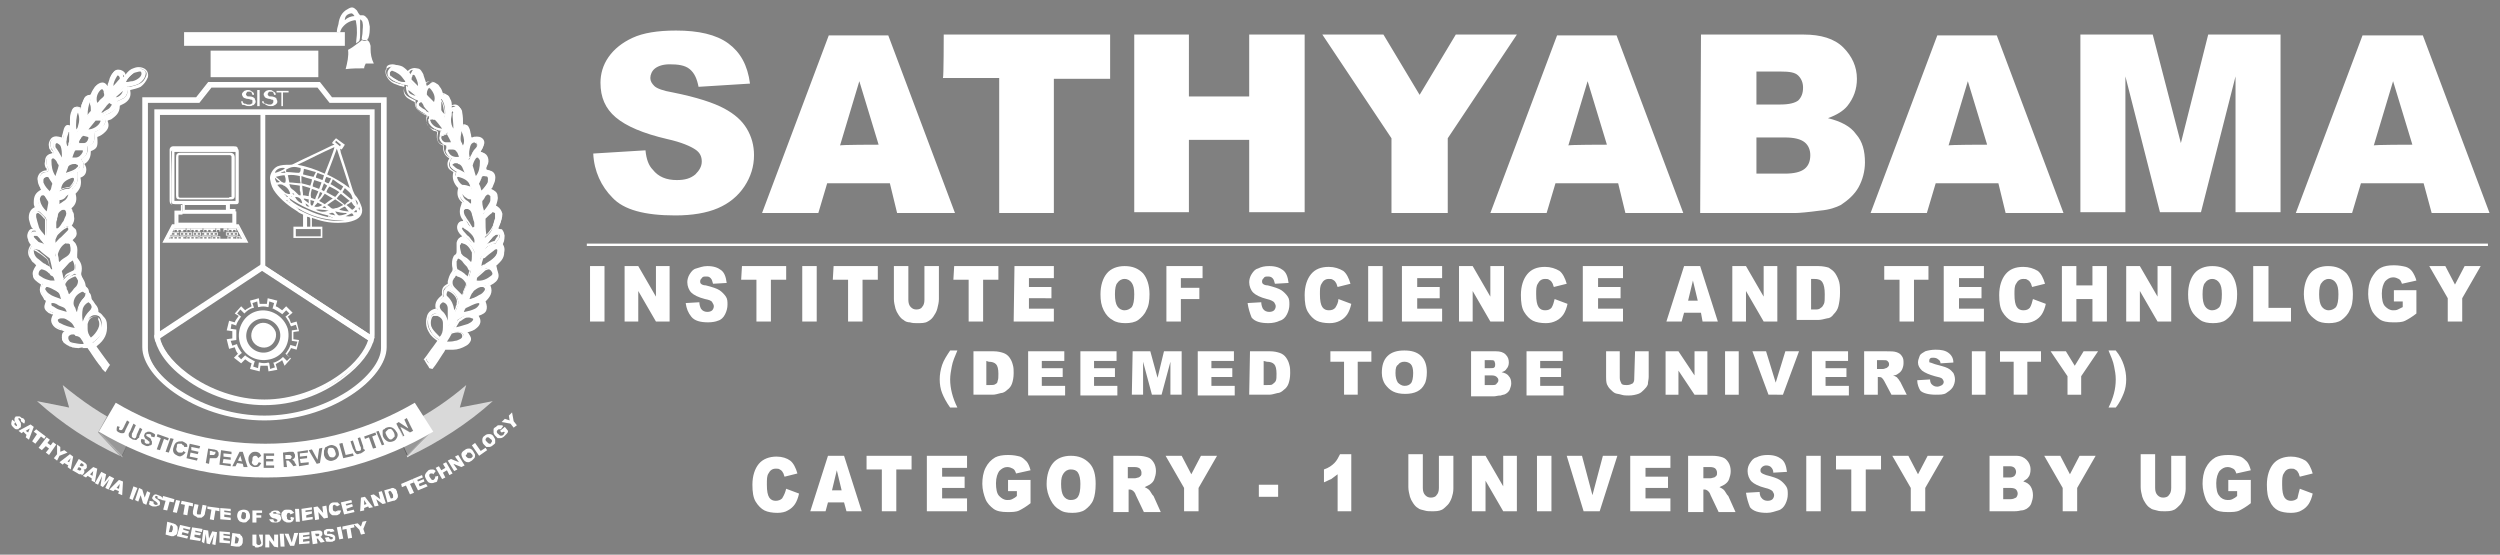 <svg xmlns="http://www.w3.org/2000/svg" xml:space="preserve" id="Layer_1" x="0" y="0" style="enable-background:new 0 0 311 69" version="1.1" viewBox="0 0 311 69"><rect x="0" y="0" width="311" height="69" fill="#808080" stroke="none"/><style>.st0{fill:#fff}.st1{opacity:.7;enable-background:new}.st2{fill-rule:evenodd;clip-rule:evenodd;fill:#fff}.st3{opacity:.3;enable-background:new}.st4{fill-rule:evenodd;clip-rule:evenodd}</style><g id="Layer_2_00000168836348987893633950000017714555596534893458_"><path d="m73.8 19.1 6.5-.4c.1 1.1.4 1.9.9 2.4.7.9 1.7 1.3 3 1.3 1 0 1.7-.2 2.3-.7.5-.5.8-1 .8-1.6s-.2-1.1-.8-1.5-1.7-.9-3.5-1.3c-3-.7-5.1-1.6-6.4-2.7s-1.9-2.5-1.9-4.3c0-1.1.3-2.2 1-3.2s1.7-1.8 3-2.4 3.1-.9 5.4-.9c2.8 0 5 .5 6.5 1.6s2.4 2.7 2.7 5l-6.4.4c-.2-1-.5-1.7-1.1-2.2S84.3 8 83.3 8c-.8 0-1.4.2-1.8.5s-.6.8-.6 1.2c0 .4.2.7.5 1 .3.3 1.1.6 2.3.8 3 .6 5.1 1.3 6.4 2s2.2 1.5 2.8 2.5c.6 1 .9 2.1.9 3.3 0 1.4-.4 2.7-1.2 3.9-.8 1.2-1.9 2.1-3.3 2.7s-3.2.9-5.3.9c-3.8 0-6.4-.7-7.8-2.2-1.4-1.4-2.3-3.3-2.4-5.5zm36.9 3.7h-7.8l-1.1 3.7h-7l8.3-22.1h7.4l8.3 22.1h-7.2l-.9-3.7zm-1.4-4.8-2.4-7.9-2.4 8c-.1-.1 4.8-.1 4.8-.1zm8.1-13.7h20.7v5.5h-7v16.7h-6.8V9.7h-7c.1 0 .1-5.4.1-5.4zm23.7 0h6.8V12h7.5V4.3h6.9v22.1h-6.9v-9h-7.5v9h-6.8V4.3zm23.4 0h7.6l4.5 7.5 4.5-7.5h7.6l-8.6 12.9v9.3h-7v-9.3l-8.6-12.9zm36.8 18.5h-7.8l-1.1 3.7h-7l8.3-22.1h7.4l8.3 22.1h-7.2l-.9-3.7zm-1.4-4.8-2.4-7.9-2.4 8c-.1-.1 4.8-.1 4.8-.1zm11.7-13.7h12.8c2.1 0 3.8.5 4.9 1.6 1.1 1.1 1.7 2.4 1.7 3.9 0 1.3-.4 2.4-1.2 3.4-.5.6-1.3 1.1-2.4 1.5 1.6.4 2.8 1 3.5 2 .8.9 1.1 2.1 1.1 3.5 0 1.1-.3 2.2-.8 3.1s-1.3 1.6-2.2 2.2c-.6.3-1.4.6-2.6.7-1.5.2-2.6.3-3.1.3h-11.8l.1-22.2zm6.9 8.7h3c1.1 0 1.8-.2 2.2-.5.4-.4.6-.9.6-1.6 0-.6-.2-1.1-.6-1.5-.4-.4-1.1-.5-2.2-.5h-3V13zm0 8.6h3.5c1.2 0 2-.2 2.5-.6s.7-1 .7-1.7c0-.6-.2-1.2-.7-1.6s-1.3-.6-2.5-.6h-3.5v4.5zm30.1 1.2h-7.8l-1.1 3.7h-7L241 4.4h7.4l8.3 22.1h-7.2l-.9-3.7zm-1.4-4.8-2.4-7.9-2.4 8c-.1-.1 4.8-.1 4.8-.1zm11.6-13.7h9l3.5 13.5 3.4-13.5h9v22.1h-5.6V9.5l-4.3 16.9h-5.1l-4.3-16.9v16.9h-5.6V4.3zm42.7 18.5h-7.8l-1.1 3.7h-7l8.3-22.1h7.5l8.3 22.1h-7.2l-1-3.7zm-1.4-4.8-2.4-7.9-2.4 8c-.1-.1 4.8-.1 4.8-.1zM73.4 33.1h1.8V40h-1.8v-6.9zm4.3 0h1.7l2.2 3.8v-3.8h1.7V40h-1.7l-2.2-3.8V40h-1.7v-6.9zm7.6 4.6 1.7-.1c0 .3.1.6.2.8.2.3.5.4.8.4s.5-.1.6-.2.2-.3.2-.5-.1-.3-.2-.5-.4-.3-.9-.4c-.8-.2-1.4-.5-1.7-.8-.3-.3-.5-.8-.5-1.3 0-.3.1-.7.3-1 .2-.3.4-.6.8-.7s.8-.3 1.4-.3c.8 0 1.3.2 1.7.5.4.3.6.8.7 1.6l-1.7.1c-.1-.3-.1-.5-.3-.7s-.3-.2-.6-.2c-.2 0-.4 0-.5.2-.1.1-.2.2-.2.4 0 .1 0 .2.1.3s.3.2.6.2c.8.2 1.4.4 1.7.6.3.2.6.5.8.8s.2.6.2 1-.1.8-.3 1.2c-.2.4-.5.7-.9.8-.2.1-.7.2-1.2.2-1 0-1.7-.2-2.1-.7s-.6-1-.7-1.7zm7-4.6h5.5v1.7h-1.9V40h-1.8v-5.2h-1.9l.1-1.7zm7.5 0h1.8V40h-1.8v-6.9zm3.9 0h5.5v1.7h-1.9V40h-1.8v-5.2h-1.9l.1-1.7zm11.3 0h1.8v4.1c0 .4-.1.8-.2 1.2s-.3.7-.5 1-.5.5-.7.6c-.3.2-.8.2-1.3.2-.3 0-.6 0-.9-.1-.3 0-.6-.1-.8-.3-.2-.1-.4-.3-.6-.6s-.3-.5-.4-.8c-.1-.4-.2-.8-.2-1.2v-4.1h1.8v4.2c0 .4.1.7.3.9.2.2.4.3.7.3s.6-.1.7-.3c.2-.2.3-.5.3-.9v-4.2zm3.7 0h5.5v1.7h-1.9V40h-1.8v-5.2h-1.9l.1-1.7zm7.5 0h4.9v1.5H128v1.1h2.8v1.4H128v1.3h3.1V40h-5l.1-6.9zm10.7 3.5c0-1.1.3-2 .8-2.6s1.3-.9 2.2-.9c1 0 1.7.3 2.3.9.5.6.8 1.5.8 2.6 0 .8-.1 1.5-.4 2-.2.5-.6.9-1 1.2s-1 .4-1.6.4-1.2-.1-1.6-.4c-.4-.2-.8-.6-1.1-1.2-.3-.6-.4-1.2-.4-2zm1.8 0c0 .7.1 1.2.3 1.5s.5.5.9.5.7-.2.9-.4c.2-.3.3-.8.3-1.6 0-.7-.1-1.1-.3-1.4-.2-.3-.5-.5-.9-.5s-.7.2-.9.5c-.2.2-.3.7-.3 1.4zm6.4-3.5h4.5v1.5h-2.7v1.2h2.3v1.4h-2.3V40h-1.8v-6.9zm10.1 4.6 1.7-.1c0 .3.1.6.2.8.2.3.5.4.8.4s.5-.1.6-.2.2-.3.2-.5-.1-.3-.2-.5c-.1-.1-.4-.3-.9-.4-.8-.2-1.4-.5-1.7-.8s-.5-.8-.5-1.3c0-.3.1-.7.3-1s.4-.6.8-.7c.4-.2.8-.3 1.4-.3.8 0 1.3.2 1.7.5s.6.8.7 1.6l-1.7.1c-.1-.3-.1-.5-.3-.7s-.4-.2-.6-.2c-.2 0-.4 0-.5.2-.1.1-.2.2-.2.4 0 .1 0 .2.1.3s.3.2.6.2c.8.2 1.4.4 1.7.6.3.2.6.5.8.8s.2.6.2 1-.1.8-.3 1.2-.5.7-.9.8c-.4.2-.9.3-1.4.3-1 0-1.7-.2-2.1-.7-.2-.5-.4-1.1-.5-1.8zm11.3-.5 1.6.6c-.1.5-.3 1-.5 1.3s-.5.6-.9.8-.8.3-1.3.3c-.6 0-1.2-.1-1.6-.3s-.8-.6-1.1-1.1-.4-1.2-.4-2.1c0-1.1.3-2 .8-2.6s1.2-.9 2.2-.9c.7 0 1.3.2 1.8.5.4.3.7.9.9 1.6l-1.6.4c-.1-.2-.1-.4-.2-.5-.1-.2-.2-.3-.4-.4-.1-.1-.3-.1-.5-.1-.4 0-.7.2-.9.6-.2.3-.2.7-.2 1.3 0 .8.1 1.3.3 1.6s.5.4.8.4c.4 0 .6-.1.8-.3.2-.3.4-.7.4-1.1zm3.7-4.1h1.8V40h-1.8v-6.9zm4.3 0h4.9v1.5h-3.1v1.1h2.8v1.4h-2.8v1.3h3.1V40h-5v-6.9h.1zm7 0h1.7l2.2 3.8v-3.8h1.7V40h-1.7l-2.2-3.8V40h-1.7v-6.9zm11.9 4.1 1.6.6c-.1.5-.3 1-.5 1.3s-.5.6-.9.8-.8.3-1.3.3c-.6 0-1.2-.1-1.6-.3s-.8-.6-1.1-1.1-.4-1.2-.4-2.1c0-1.1.3-2 .8-2.6s1.2-.9 2.2-.9c.7 0 1.3.2 1.8.5.4.3.7.9.9 1.6l-1.6.4c-.1-.2-.1-.4-.2-.5-.1-.2-.2-.3-.4-.4-.1-.1-.3-.1-.5-.1-.4 0-.7.2-.9.6-.2.3-.2.7-.2 1.3 0 .8.1 1.3.3 1.6s.5.4.8.4c.4 0 .6-.1.8-.3.2-.3.3-.7.4-1.1zm3.6-4.1h4.9v1.5h-3.1v1.1h2.8v1.4h-2.8v1.3h3.1V40h-5v-6.9h.1zm14.6 5.8h-2.1l-.3 1.1h-1.9l2.2-6.9h2l2.2 6.9h-1.9l-.2-1.1zm-.4-1.5-.6-2.5-.6 2.5h1.2zm4.3-4.3h1.7l2.2 3.8v-3.8h1.7V40h-1.7l-2.2-3.8V40h-1.7v-6.9zm8 0h2.7c.5 0 1 .1 1.3.2.3.2.6.4.8.7s.4.7.5 1.1.1.9.1 1.3c0 .7-.1 1.3-.2 1.7-.1.4-.3.7-.6 1-.2.3-.5.5-.8.5-.4.1-.8.2-1.1.2h-2.7v-6.7zm1.8 1.6v3.8h.4c.4 0 .6 0 .8-.2.2-.1.3-.3.4-.5.1-.2.1-.6.1-1.2 0-.7-.1-1.2-.3-1.5s-.5-.4-1-.4h-.4zm9.1-1.6h5.5v1.7h-1.8V40h-1.8v-5.2h-1.9v-1.7zm7.5 0h4.9v1.5h-3.1v1.1h2.8v1.4h-2.8v1.3h3.1V40h-5v-6.9h.1zm11 4.1 1.6.6c-.1.5-.3 1-.5 1.3s-.5.6-.9.8-.8.3-1.3.3c-.6 0-1.2-.1-1.6-.3s-.8-.6-1.1-1.1-.4-1.2-.4-2.1c0-1.1.3-2 .8-2.6s1.2-.9 2.2-.9c.7 0 1.3.2 1.8.5.4.3.7.9.9 1.6l-1.6.4c-.1-.2-.1-.4-.2-.5-.1-.2-.2-.3-.4-.4-.1-.1-.3-.1-.5-.1-.4 0-.7.2-.9.6-.2.3-.2.7-.2 1.3 0 .8.1 1.3.3 1.6s.5.4.8.4c.4 0 .6-.1.8-.3.2-.3.3-.7.4-1.1zm3.6-4.1h1.8v2.4h2v-2.4h1.8V40h-1.8v-2.8h-2V40h-1.8v-6.9zm8 0h1.7l2.2 3.8v-3.8h1.7V40h-1.7l-2.2-3.8V40h-1.7v-6.9zm7.7 3.5c0-1.1.3-2 .8-2.6s1.3-.9 2.2-.9c1 0 1.7.3 2.3.9.5.6.8 1.5.8 2.6 0 .8-.1 1.5-.4 2-.2.5-.6.9-1 1.2s-1 .4-1.6.4-1.2-.1-1.6-.4-.8-.6-1.1-1.2c-.3-.6-.4-1.2-.4-2zm1.8 0c0 .7.1 1.2.3 1.5.2.3.5.5.9.5s.7-.2.9-.4c.2-.3.3-.8.3-1.6 0-.7-.1-1.1-.3-1.4-.2-.3-.5-.5-.9-.5s-.7.2-.9.5c-.2.2-.3.7-.3 1.4zm6.4-3.5h1.8v5.2h2.8V40h-4.7v-6.9h.1zm6.2 3.5c0-1.1.3-2 .8-2.6s1.3-.9 2.2-.9c1 0 1.7.3 2.3.9.5.6.8 1.5.8 2.6 0 .8-.1 1.5-.4 2-.2.5-.6.9-1 1.2s-1 .4-1.6.4-1.2-.1-1.6-.4-.8-.6-1.1-1.2c-.2-.6-.4-1.2-.4-2zm1.9 0c0 .7.1 1.2.3 1.5.2.3.5.5.9.5s.7-.2.9-.4c.2-.3.3-.8.3-1.6 0-.7-.1-1.1-.3-1.4-.2-.3-.5-.5-.9-.5s-.7.2-.9.5c-.2.2-.3.7-.3 1.4zm9.3.9v-1.4h2.8V39c-.5.4-1 .7-1.4.9s-.9.2-1.5.2c-.7 0-1.3-.1-1.7-.4s-.8-.7-1-1.2-.4-1.2-.4-1.9c0-.8.1-1.4.4-2 .3-.5.6-1 1.2-1.3.4-.2.9-.3 1.6-.3.6 0 1.1.1 1.5.2.3.1.6.3.8.6s.4.7.5 1.1l-1.8.4c-.1-.3-.2-.5-.4-.6-.2-.1-.4-.2-.7-.2-.4 0-.7.2-1 .5-.2.3-.4.8-.4 1.5s.1 1.3.4 1.6.6.5 1 .5c.2 0 .4 0 .6-.1l.6-.3v-.7h-1.1zm4.4-4.4h2l1.2 2.3 1.2-2.3h2l-2.3 4V40h-1.8v-2.9l-2.3-4zm-184 10.5h.9c-.3.7-.6 1.4-.7 2-.1.5-.2 1.1-.2 1.6 0 1.1.3 2.3.9 3.5h-.9c-.5-.7-.8-1.3-1-1.8s-.3-1.1-.3-1.7c0-.6.1-1.2.3-1.8.2-.6.6-1.2 1-1.8zm2.9.1h2.5c.5 0 .9.1 1.2.2s.6.3.8.6.3.5.4.9c.1.3.1.7.1 1 0 .6-.1 1-.2 1.3s-.3.6-.6.8c-.2.2-.5.4-.8.4-.4.1-.7.2-1 .2h-2.4v-5.4zm1.6 1.2v3h.4c.3 0 .6 0 .7-.1.2-.1.3-.2.3-.4.1-.2.1-.5.1-.9 0-.6-.1-1-.3-1.2s-.5-.3-.9-.3l-.3-.1zm5.2-1.2h4.5v1.2h-2.8v.9h2.6v1.1h-2.6V48h2.9v1.2h-4.6v-5.5zm6.5 0h4.5v1.2h-2.8v.9h2.6v1.1h-2.6V48h2.9v1.2h-4.6v-5.5zm6.5 0h2.2l.9 3.3.8-3.3h2.2v5.4h-1.4V45l-1.1 4.1h-1.2l-1.1-4.1v4.1h-1.4l.1-5.4zm8.1 0h4.5v1.2h-2.8v.9h2.6v1.1h-2.6V48h2.9v1.2H149v-5.5zm6.5 0h2.5c.5 0 .9.1 1.2.2.3.1.6.3.8.6s.3.5.4.9c.1.3.1.7.1 1 0 .6-.1 1-.2 1.3-.1.3-.3.6-.6.8-.2.2-.5.4-.8.4-.4.1-.7.2-1 .2h-2.5l.1-5.4zm1.7 1.2v3h.4c.4 0 .6 0 .7-.1.1-.1.3-.2.4-.4.1-.2.1-.5.1-.9 0-.6-.1-1-.3-1.2s-.5-.3-.9-.3l-.4-.1zm8.3-1.2h5.1V45h-1.7v4.1h-1.7V45h-1.7v-1.3zm6.4 2.7c0-.9.2-1.6.7-2.1s1.2-.7 2.1-.7c.9 0 1.6.2 2.1.7s.7 1.2.7 2c0 .6-.1 1.2-.3 1.5-.2.4-.5.7-.9.9s-.9.3-1.5.3-1.1-.1-1.5-.3-.7-.5-1-.9c-.2-.3-.4-.8-.4-1.4zm1.7 0c0 .5.1.9.3 1.2.2.2.5.4.8.4.4 0 .6-.1.8-.3s.3-.7.3-1.3c0-.5-.1-.9-.3-1.1-.2-.2-.5-.3-.8-.3s-.6.1-.8.4c-.2.1-.3.4-.3 1zm9.4-2.7h3.1c.5 0 .9.1 1.2.4s.4.6.4 1c0 .3-.1.6-.3.8-.1.2-.3.3-.6.4.4.1.7.2.9.5.2.2.3.5.3.9 0 .3-.1.5-.2.8-.1.2-.3.4-.5.5-.1.1-.4.1-.6.2-.4 0-.6.1-.8.1H183v-5.6zm1.7 2.1h.7c.3 0 .4 0 .5-.1s.1-.2.1-.4-.1-.3-.1-.4c-.1-.1-.3-.1-.5-.1h-.7v1zm0 2.1h.9c.3 0 .5 0 .6-.2.1-.1.2-.2.2-.4s-.1-.3-.2-.4c-.1-.1-.3-.2-.6-.2h-.9v1.2zm5.2-4.2h4.5v1.2h-2.8v.9h2.6v1.1h-2.6V48h2.9v1.2h-4.6v-5.5zm13.5 0h1.7v3.2c0 .3-.1.6-.1.9-.1.3-.3.5-.5.7s-.4.4-.7.5-.7.2-1.2.2c-.3 0-.6 0-.9-.1s-.6-.1-.8-.2c-.2-.1-.4-.3-.6-.5-.2-.2-.3-.4-.4-.6-.1-.3-.1-.7-.1-.9v-3.2h1.7V47c0 .3.1.5.2.7s.4.2.7.2.5-.1.7-.2c.2-.2.2-.4.2-.7l.1-3.3zm3.8 0h1.6l2 3v-3h1.6v5.4h-1.6l-2-3v3h-1.6v-5.4zm7.4 0h1.7v5.4h-1.7v-5.4zm3.4 0h1.7l1.2 3.9 1.2-3.9h1.7l-2 5.4H220l-2-5.4zm7.4 0h4.5v1.2h-2.8v.9h2.6v1.1h-2.6V48h2.9v1.2h-4.6v-5.5zm6.5 5.4v-5.4h2.8c.5 0 .9 0 1.2.1s.5.2.7.5.2.5.2.9c0 .3-.1.6-.2.8-.1.2-.3.4-.5.5-.1.1-.3.2-.6.2.2.1.3.1.4.2.1 0 .1.1.3.3.1.2.2.3.2.3l.8 1.6h-1.9l-.9-1.7c-.1-.2-.2-.3-.3-.4-.1-.1-.3-.1-.4-.1h-.1v2.2h-1.7zm1.6-3.2h.7c.1 0 .2 0 .4-.1.1 0 .2-.1.3-.2.1-.1.1-.2.1-.3 0-.2-.1-.3-.2-.4s-.3-.1-.6-.1h-.7v1.1zm5 1.4 1.6-.1c0 .3.1.5.2.6.2.2.4.3.7.3.2 0 .4-.1.6-.2.1-.1.2-.2.2-.4 0-.1-.1-.3-.2-.4s-.4-.2-.9-.3c-.7-.2-1.2-.4-1.6-.7-.3-.3-.5-.6-.5-1 0-.3.1-.5.2-.8s.4-.4.7-.6c.3-.1.8-.2 1.3-.2.7 0 1.2.1 1.6.4.4.3.6.7.6 1.2l-1.6.1c0-.2-.1-.4-.3-.5-.1-.1-.3-.2-.6-.2-.2 0-.3 0-.4.1-.1.1-.1.2-.1.3s0 .2.1.2.3.1.6.2c.7.2 1.2.3 1.6.5s.5.4.7.6c.1.2.2.5.2.8s-.1.7-.3 1-.5.5-.8.7-.8.2-1.3.2c-.9 0-1.6-.2-1.9-.5-.2-.3-.4-.8-.4-1.3zm6.8-3.6h1.7v5.4h-1.7v-5.4zm3.5 0h5.1V45h-1.7v4.1h-1.7V45h-1.7v-1.3zm6.3 0h1.9l1.1 1.8 1.1-1.8h1.8l-2.1 3.1v2.3h-1.7v-2.3l-2.1-3.1zm9.1 1.7c.2.6.3 1.2.3 1.8s-.1 1.2-.3 1.7c-.2.5-.5 1.2-1 1.8h-.9c.6-1.2.9-2.3.9-3.5 0-.6-.1-1.1-.2-1.6-.1-.6-.4-1.3-.7-2h.9c.5.6.8 1.2 1 1.8z" class="st0"/><g class="st1"><path d="m57.2 50.7.8-2.8c-2.2 1.9-4.6 3.5-7.1 4.8l.5.9-.3.2-1-.6H50l.5.9-.3.2-.5-.9c-.1 0-.2.1-.3.1 0 0 0 .1.1.1.1.2.1.4.1.6l1.2 2.6c3.8-1.8 7.4-4.1 10.5-6.9l-4.1.8z" class="st2"/></g><g class="st1"><path d="M16.1 54.4c-.1-.1-.1-.2-.1-.2V54c0-.1.1-.2.2-.4l.1-.2c-.1-.1-.2-.1-.4-.2l-.2.3c-.1.1-.1.2-.2.3-.1.1-.2.1-.3.1s-.2 0-.4-.1-.3-.2-.3-.3 0-.3.1-.5l.3.1c0 .1-.1.2-.1.2 0 .1 0 .1.1.2h.2c.1 0 .1-.1.2-.2l.2-.3c-2.8-1.4-5.3-3.1-7.7-5.1l.8 2.8-4-.8c3.1 2.8 6.6 5.1 10.5 6.9l1.1-2.3s-.1 0-.1-.1z" class="st2"/></g><path d="M60.8 35.2c.5.9 0 1.5-.6 2 .4.9.3 1.4-.9 1.7.1.1.1.2.2.3.2.5.2.9-.2 1.2-.3.2-.6.4-1 .5-.1 0-.2.1-.4.1.1.1.1.2.2.3.3.2.4.5.2.8-.1.2-.2.3-.4.5-.5.3-1 .5-1.5.4-.4 0-.8 0-1.2-.1-.5.8-1.1 1.7-1.7 2.5-.2-.3-.4-.5-.5-.8.6-.8 1.1-1.5 1.7-2.3-.5-.3-.9-.6-1.1-1.1-.4-.6-.4-1.2-.3-1.9.1-.5.5-.8 1-.8h.2c-.2-.8.2-1.3.8-1.7-.1-.8 0-1 .7-1.4v-.5c0-.4.2-.8.5-1.1.2-.2.2-.3.1-.6s-.1-.7 0-1.1c.1-.2.1-.3.2-.4.2-.2.2-.4.2-.6v-1c.1-.4.2-.6.7-.6 0 0 .1 0 .1-.1-.1-.1-.2-.1-.2-.2-.2-.2-.3-.3-.4-.5-.3-.4 0-.9.4-1.1.2-.1.3-.2.2-.4-.4-.6-.4-1.2-.1-1.8 0-.1.1-.2.1-.2v-.1c-.6-.4-.8-1-.5-1.8-.6-.6-.8-1.2-.5-2-.3-.2-.7-.3-.8-.7s0-.7.3-1c-.7-.3-.8-.9-.8-1.6-.9-.3-.9-1-.7-1.7-.1-.1-.3-.1-.4-.2-.2-.1-.5-.3-.7-.5-.3-.3-.4-.8-.3-1.2 0-.1 0-.1.1-.2-.1-.1-.2-.1-.3-.1-.2-.1-.5-.3-.7-.4-.3-.3-.5-.6-.5-1.1v-.1c-.1 0-.2-.1-.3-.1-.2-.1-.4-.2-.6-.4-.4-.3-.5-.7-.4-1.1v-.3c-.2 0-.4-.1-.6-.1-.3-.1-.5-.2-.8-.3-.4-.2-.6-.4-.8-.8-.3-.7 0-1.3.8-1.3.3 0 .6.1.8.2.3.2.5.4.8.7.1.1.1.2.2.3 0-.1.1-.2.1-.3.1-.5.9-.7 1.2-.2.1.2.3.4.3.6l.3.9c0 .1 0 .2.1.4.1-.1.2-.1.3-.2.3-.3.5-.4.9-.1.2.1.3.2.4.4.2.2.3.5.4.8 0 .1.1.2.2.2.4-.1.6.2.7.5.2.3.2.6.2.9v.2c.1-.1.2-.1.3-.1.3-.2.6-.1.8.2.1.1.2.3.2.5.1.5.1 1 .1 1.4v.2h.2c.3-.1.4 0 .5.2.2.3.2.7.3 1 0 .1 0 .2.1.4.1 0 .2-.1.2-.1.2 0 .3-.1.5-.1.6 0 1 .5.8 1 0 .2-.2.3-.2.5-.1.1-.1.2-.2.4.1 0 .2.1.3.1.3.1.5.3.6.6.1.3.1.7-.1 1 0 .1-.1.2-.1.3 0 .2 0 .2.2.3.7 0 1 .5.9 1.1 0 .3-.2.6-.3.9 0 .1-.1.2-.2.3.4.2.8.4.8.9.1.4-.1.8-.2 1.2.1 0 .2.1.2.1.3.2.5.5.6.9 0 .5-.2 1-.4 1.4-.1.1-.1.2-.2.4.1 0 .2.1.3.1.2 0 .2 0 .3.1.2.3.3.6.2 1l-.3.6c.5.5.5 1.3-.1 1.8-.2.2-.4.4-.7.6.5 1.5.4 1.9-.8 2.6zm-2-10.6c-.2.1-.4 0-.6-.1-.2-.2-.4-.4-.6-.5l-.2-.2v.4c.1.4.3.6.5.8.2.1.4.3.6.4.1 0 .2.1.2.1.1 0 .1-.2.1-.2v-.7zm-4.1 17.5c.4-.4.6-.9.5-1.4v-.5c0-.5-.3-.9-.8-1.1-.4-.2-.7 0-.8.4-.1.5-.2 1 .2 1.5.1.5.5.8.9 1.1zm4.1-9.2c.1-.4.1-.7.2-1v-.6c-.2-.5-.6-1-1.2-1.2-.2-.1-.3-.1-.5.2 0 0-.1.1-.1.2-.1.4 0 .8.1 1.2 0 .1.1.1.2.2.3.2.6.5.9.7.1 0 .2.1.4.3zm-1.3 3.9c0-.1.1-.1.1-.2.1-.3.2-.7.4-1 .1-.3 0-.5-.1-.7-.2-.3-.6-.5-1-.7-.2-.1-.3 0-.4.1-.1.1-.2.3-.3.4-.1.2-.1.3-.1.5 0 .3.1.5.3.7l.9.9h.2zm2.8-7.2c.5-.4.9-.8 1-1.4.1-.3.2-.6.3-1v-.7c0-.3-.3-.4-.5-.2-.3.2-.5.5-.8.8-.1.1-.1.2-.1.3 0 .7 0 1.4.1 2v.2zm-2 5c.1-.3.2-.7.3-1 0-.1 0-.2-.1-.3-.3-.3-.5-.6-.8-.9-.1-.1-.3-.2-.5-.3-.2-.1-.3 0-.4.2 0 .1-.1.2-.1.3 0 .3 0 .7.1 1 .3.2.6.3.8.4.2.2.4.4.7.6zm1.3-1.2c.1 0 .2-.1.2-.1.2-.2.4-.3.6-.4.4-.2.8-.5 1.1-.8s.4-.6.4-1c0-.3-.1-.4-.3-.3-.1 0-.3.1-.4.2l-1.2.9c-.1 0-.1.1-.2.2 0 .5-.1.9-.2 1.3zm-.4-5.5c0-.1 0-.3-.1-.5 0-.2-.1-.5-.2-.7-.1-.4-.3-.6-.6-.7-.4-.1-.7.1-.7.5 0 .2.1.5.2.7.3.4.6.9.8 1.3.1.1.2.1.3.1.1-.1.2-.1.2-.3.1-.2.1-.3.1-.4zm-.1 7.1c.1 0 .2.1.2.1.7 0 1.3-.2 1.9-.7.3-.2.3-.5 0-.8-.2-.2-.4-.3-.7-.2-.1 0-.2.1-.3.2-.3.2-.6.5-.9.8v.1c-.1.1-.2.3-.2.5zm-2.7 3.8c.2 0 .3-.1.3-.2.1-.2.2-.4.2-.6 0-.1.1-.2.1-.2.1-.7-.5-1.6-1.2-1.7-.2 0-.3 0-.4.2-.1.3-.1.6.1.8.4.4.7.9.8 1.5.1.1.1.1.1.2zm-1.3-1.4c-.6.4-.7.9-.2 1.4.4.3.6.7.7 1.2 0 .2.1.3.2.5.1-.2.1-.2.1-.3v-1.8c0-.5-.3-.9-.8-1zm.3 5.2c.5.1.9 0 1.3 0 .2 0 .4-.1.6-.2.3-.1.4-.3.4-.6 0-.2-.2-.4-.5-.5-.4-.1-.8 0-1.1.1l-.1.1c-.2.4-.4.7-.6 1.1zm2.8-5.3s.1.1 0 0c.6-.1 1-.3 1.5-.5.3-.1.6-.4.8-.7.1-.2 0-.5-.2-.6H60c-.6.1-.9.5-1.3.9-.3.3-.4.6-.5.9zm-1.8 3.6c.2 0 .3 0 .5-.1.5-.1.9-.2 1.3-.4.2-.1.5-.2.6-.5.2-.3.1-.5-.2-.6s-.7-.1-1 .1c-.2.1-.4.2-.5.3-.1 0-.2.1-.2.2-.1.4-.3.7-.5 1zm2.7-18.8s0 .1 0 0c.1 0 .1 0 .2-.1.4-.6.6-1.3.5-2 0-.1 0-.2-.1-.3-.2-.3-.4-.3-.6-.1-.3.3-.4.6-.5 1v.1c.2.5.3 1 .5 1.4zm-8.7-11.7c.2-.2.2-.2.1-.4-.2-.4-.5-.7-.8-1-.2-.2-.5-.3-.8-.4-.3 0-.5.2-.5.5 0 .2.1.4.2.4.2.2.5.3.7.4.4.3.8.4 1.1.5zm9.2 13.7c.4-.3.8-.8 1-1.2.1-.2.1-.4.1-.7 0-.1-.1-.3-.2-.3-.4-.2-.7-.1-.8.3l-.3.6v.2c0 .4.1.7.2 1.1zm.5 2.5c.2-.3.4-.5.6-.7.2-.3.4-.6.4-.9v-.6c-.2-.4-.5-.4-.8-.1-.2.2-.3.4-.4.6v.3c.1.4.1.9.2 1.4zm-1.4-3c-.1-.2-.1-.4-.2-.6-.2-.7-.8-.9-1.4-1.1-.3-.1-.5.1-.4.4.1.4.3.6.6.9.1 0 .2.1.2.1l1.2.3zm.4 6.9c0-.1.1-.1.1-.1v-.3c.1-.5-.1-.9-.5-1.3-.2-.2-.4-.4-.6-.5-.1-.1-.2-.2-.4-.2-.1-.1-.3 0-.4.1s-.1.2 0 .4c.1.1.2.3.3.4.3.4.7.7 1 1.1.3.1.4.3.5.4zM57.5 39c.6-.1 1.2-.2 1.7-.5.2-.1.5-.3.6-.5.1-.1.1-.3 0-.4s-.2-.1-.3-.1c-.5.1-1 .4-1.5.6l-.1.1c-.2.3-.3.5-.4.8zM54 12.9c.1-.4.2-.8.1-1.2-.1-.3-.3-.6-.5-.9-.2-.1-.3-.1-.4 0-.2.3-.3.6-.2.9 0 0 0 .1.1.1.2.5.6.8.9 1.1zm4.1 8.9c-.1-.4-.2-.7-.4-1-.2-.5-.9-.8-1.4-.5-.2.1-.3.3-.1.5s.4.3.6.4c.4.2.7.4 1.1.5 0 0 .1 0 .2.1zm.2-1.9c.1-.1.2-.2.2-.4.2-.4.4-.8.7-1.1.2-.2.2-.4.1-.6-.1-.2-.2-.3-.5-.2-.3.1-.4.3-.5.6-.2.5-.2.9-.1 1.4 0 .1 0 .2.1.3zm-1-.3c-.1-.2-.2-.5-.3-.7-.2-.5-.3-.5-.8-.5H56c-.3 0-.4.2-.3.5.2.6.8.9 1.6.7zm-3.1-4.9c-.2 0-.4 0-.6.1-.2 0-.2.1-.2.3 0 .1.1.2.1.3.3.5.8.8 1.4.9h.4c-.4-.7-.7-1.2-1.1-1.6zm1.5 1.8c-.1.1-.2.1-.3.2-.1 0-.2 0-.3.1-.3 0-.4.2-.3.5.1.4.4.6.8.6.3 0 .6 0 .9-.1-.3-.4-.6-.9-.8-1.3zm.9-.2c0-.1.1-.3.1-.4 0-.6 0-1.2-.1-1.8 0-.1 0-.2-.1-.3-.1-.2-.2-.2-.3 0 0 .1-.1.1-.1.2 0 .3-.1.6-.1 1 0 .5.1.9.6 1.3zM60.2 31c.1-.1.2-.1.3-.2s.2-.2.4-.3c.2-.1.4-.2.6-.2.1 0 .2 0 .2-.1.1-.2.3-.4.4-.6.1-.1.1-.3 0-.4s-.3-.1-.4 0c-.2.1-.3.2-.5.4-.3.3-.5.7-.8 1-.2 0-.3.2-.2.4zm-7.8-18.5c-.1.1-.2.1-.3.2-.2.1-.2.2-.2.4 0 .1.1.2.2.3.2.1.4.3.6.4.2.1.4.2.6.4.2.1.3.1.3-.1 0-.1 0-.2-.1-.2-.3-.5-.7-.9-1.1-1.4zm5.2 5.9c.2-.2.3-.4.3-.6.1-.6-.1-1.1-.3-1.6 0 0-.1-.1-.2-.1s-.1.1-.1.2c0 .3-.1.6-.1.9 0 .2 0 .4.1.5.1.3.2.5.3.7zM51 10c.3.4.7.7 1.1 1h.1v-.3c0-.5-.2-.9-.5-1.3-.1-.1-.2-.2-.4-.2s-.2.2-.2.3c0 .1 0 .3-.1.5zm4.3 4.6c.2-.7 0-1.9-.4-2.3-.1.1-.1.2-.2.4 0 .3-.1.6-.1.9v.2c.3.2.4.5.7.8zM52 12.1c-.4-.4-.8-.8-1.3-1.2-.2.7.5 1.4 1.3 1.2z" class="st2"/><path d="m53.4 45.8-.1-.2c-.2-.3-.4-.6-.5-.8l-.1-.1.1-.1c.4-.5.7-1 1.1-1.5l.5-.7c-.4-.3-.8-.6-1-1-.4-.6-.5-1.3-.3-2 .1-.5.5-.9 1.1-1-.2-.8.3-1.3.8-1.7-.1-.8.1-1.1.7-1.4V35c.1-.4.2-.8.5-1.2.1-.1.1-.3.1-.4-.1-.4-.1-.8 0-1.2.1-.2.1-.4.3-.5s.2-.3.2-.5v-1c.1-.5.4-.7.7-.8l-.1-.1-.1-.1c-.1-.1-.2-.2-.3-.4-.1-.2-.2-.5-.1-.8.1-.3.3-.5.6-.5h.1v-.1c-.6-.7-.4-1.5-.2-2 0-.1 0-.1.1-.2-.6-.5-.7-1.1-.5-1.8-.6-.6-.8-1.3-.6-2-.3-.2-.6-.3-.7-.7-.1-.4 0-.7.2-1-.7-.4-.8-1-.8-1.6-.9-.3-.8-1.2-.7-1.7-.1 0-.2-.1-.3-.1H54c-.2-.1-.4-.3-.6-.5-.4-.4-.5-.9-.3-1.4-.1 0-.1-.1-.2-.1s-.2-.1-.2-.1c-.2-.1-.4-.2-.5-.3-.4-.3-.6-.7-.6-1.2-.1 0-.1-.1-.2-.1l-.2-.1c-.2-.1-.3-.2-.5-.3-.4-.3-.6-.8-.4-1.3v-.1c-.2 0-.3-.1-.5-.1-.3-.1-.5-.2-.8-.3-.4-.2-.7-.5-.9-.9s-.2-.8 0-1c-.1-.3.3-.5.7-.5.3 0 .6.1.9.3.2.2.4.4.7.6l.1.1.1.1c.1-.3.3-.5.7-.6.3-.1.6 0 .8.3.1.2.3.4.4.6.1.2.1.4.2.6 0 .1.1.2.1.3v.2s.1 0 .1-.1c.3-.4.7-.4 1.1-.1.2.1.3.3.5.4.1.2.3.5.4.7v.2c.5-.1.8.3.9.5.2.3.2.7.3 1h.1c.4-.2.8-.1 1 .3.1.1.2.3.2.5 0 .3.1.7.1 1v.6c.4-.1.5 0 .7.3.2.3.3.7.3 1.1v.2h.2c.1 0 .2-.1.4-.1.3 0 .6.1.8.4.2.2.2.5.2.8 0 .1-.1.3-.2.4 0 0 0 .1-.1.1 0 .1-.1.1-.1.2h.1c.4.1.6.3.7.7.1.3.1.7-.1 1.1v.1c0 .1-.1.1-.1.2v.1h.1c.4 0 .7.2.8.4.2.2.2.5.2.9 0 .2-.1.4-.2.7 0 .1-.1.2-.1.3 0 .1-.1.1-.1.2.3.2.7.4.8.9.1.4-.1.8-.2 1.2 0 0 .1 0 .1.1.4.2.6.6.7 1.1 0 .6-.2 1-.4 1.5 0 .1-.1.2-.1.2h.1c.2 0 .4.1.5.2.3.3.3.7.2 1.2-.1.2-.1.3-.2.5 0 0 0 .1-.1.1.5.6.4 1.4-.2 2l-.4.4c-.1 0-.1.1-.2.1.3.6.5 1 .4 1.4s-.4.7-1 1c.4.9-.1 1.5-.6 2 .2.5.2.8.1 1.1-.1.3-.4.5-1 .7l.1.1c.3.5.2 1-.3 1.4-.3.3-.7.4-1 .5-.1 0-.1 0-.2.1 0 0 0 .1.1.1.4.3.5.7.3 1-.1.2-.3.4-.5.5-.5.3-1.1.5-1.6.5h-1c-.1.2-.2.4-.3.5-.4.6-.8 1.3-1.3 1.9l-.4-.1zm-.4-1.1c.1.2.2.4.4.5.4-.6.8-1.1 1.2-1.7.1-.2.3-.4.4-.6v-.1h1.2c.5 0 1-.1 1.4-.4.1-.1.3-.2.3-.4.2-.3-.1-.6-.2-.6s-.1-.1-.2-.2c0 0 0-.1-.1-.1l.1-.1.2-.1c.2-.1.3-.1.4-.1.3-.1.7-.2.9-.5.4-.3.4-.6.2-1.1 0-.1-.1-.2-.2-.3l-.1-.2.2-.1c.5-.2.8-.3 1-.6.1-.2.1-.5-.1-.9V37l.1-.1c.7-.6 1-1.1.6-1.8l-.1-.1.1-.1c.6-.4.9-.6 1-.8.1-.3-.1-.6-.5-1.3h-.1l.1-.1c.1-.1.2-.1.3-.2.1-.1.3-.2.4-.4.5-.5.6-1.2.1-1.6l-.1-.1v-.1c0-.1.1-.1.1-.2.1-.1.1-.3.2-.4.1-.3.1-.6-.1-.8-.1-.1-.1-.1-.2-.1h-.6l.1-.2c.1-.2.1-.3.2-.4.2-.4.4-.8.4-1.3 0-.4-.2-.6-.5-.8-.1 0-.2-.1-.2-.1l-.2-.3v-.1c.2-.4.3-.8.2-1.1-.1-.4-.3-.6-.7-.8l-.2-.1.1-.1s0-.1.1-.1c0-.1.1-.1.1-.2s.1-.2.1-.3c.1-.2.2-.4.2-.6 0-.3 0-.5-.1-.6-.1-.2-.4-.3-.6-.3-.1 0-.2 0-.3-.1s-.1-.2-.1-.3c0-.1.1-.2.1-.3v-.1c.1-.3.1-.6.1-.9-.1-.3-.2-.4-.5-.5-.1 0-.2 0-.2-.1l-.2-.1.1-.1c.1-.1.1-.2.2-.4 0 0 0-.1.1-.1.1-.1.1-.2.1-.3.1-.2 0-.4-.1-.6-.2-.2-.5-.3-.9-.2h-.2l-.4.1v-.6c-.1-.3-.1-.7-.3-1-.1-.2-.1-.2-.4-.1h-.3v-.9c0-.3 0-.6-.1-1 0-.1-.1-.3-.2-.4-.2-.2-.4-.3-.6-.2-.1 0-.2.1-.3.1l-.2.1V13c0-.3-.1-.6-.2-.9-.2-.3-.3-.4-.6-.4-.1 0-.3 0-.4-.3v-.1c-.1-.2-.2-.5-.3-.7-.1-.1-.2-.3-.4-.4-.3-.2-.5-.1-.7.1-.1.1-.1.1-.2.1 0 0-.1 0-.1.1l-.3.5-.1-.4v-.2c0-.1-.1-.2-.1-.3 0-.2-.1-.4-.2-.6l-.3-.6c-.1-.2-.3-.2-.5-.2s-.4.2-.4.4v.2l-.1.3-.3-.3c0-.1-.1-.1-.1-.2h-.3l-.6-.6c-.2-.2-.5-.2-.7-.2-.3 0-.6.1-.7.3-.1.2-.1.5 0 .7.2.4.4.6.7.8.3.1.5.2.8.3.2 0 .3.1.5.1h.2v.4c-.1.4 0 .7.3 1 .1.1.3.2.5.3l.2.1c.1 0 .1.1.2.1l.2.1v.3c0 .4.1.7.4 1 .1.1.3.2.5.3.1 0 .2.1.2.1.1 0 .1.1.2.1l.2.1c-.1-.1-.2-.1-.3-.2-.1-.1-.2-.1-.3-.2l-.2-.1c-.1-.1-.3-.2-.4-.3-.1-.1-.2-.3-.2-.4-.1-.3.1-.5.2-.6.1 0 .1-.1.2-.1l.2-.1.1.1c.2.2.4.4.5.6.2.2.4.4.6.7.1.1.1.3.1.4 0 .1-.1.2-.2.3-.1 0-.2 0-.3-.1v.1c0 .1 0 .1-.1.2-.1.4-.1.7.2 1 .2.2.4.3.6.4h.1c.1 0 .2.1.2.1.1 0 .1 0 .2.1l.1.1v.1c-.2.8-.1 1.3.6 1.5h.1v.1c0 .8.2 1.2.8 1.5l.2.1-.1.1c-.2.4-.3.6-.2.9s.3.4.6.6l.2.1v.1c-.2.7-.1 1.4.5 1.9l.1.1v.1c-.2.7-.1 1.2.5 1.6h.1v.2c0 .1-.1.1-.1.2-.3.7-.2 1.2.1 1.7 0 0 .2.2.1.3 0 .1-.2.2-.3.2-.2.1-.3.2-.4.4-.1.2 0 .3.1.5l.3.3.1.1.1.1.1.1.1.1-.2.1h-.1c-.1 0-.1.1-.2.1-.2 0-.4.1-.5.5-.1.3-.1.7 0 .9 0 .3 0 .6-.3.8-.1.1-.2.2-.2.4-.1.3-.1.6 0 1 .1.3 0 .5-.1.7-.2.3-.4.6-.4 1v.5H56c-.9.5-.9.7-.9 1.4v.2c-.7.5-.9 1-.7 1.6l.1.2h-.4c-.5.1-.7.3-.8.7-.2.7-.1 1.2.3 1.8.3.4.6.8 1.1 1-.5-.4-.8-.8-1-1.1-.3-.4-.3-.9-.2-1.6.1-.2.2-.4.4-.5s.4-.1.7 0c.6.2.9.6.9 1.2v.4c.1.6-.1 1.1-.6 1.6l-.1.1h.1l-.7 1c-.5.4-.8.9-1.2 1.3zm1.1-5.4h-.2c-.1.1-.2.2-.2.3-.2.5-.1 1 .1 1.3.2.3.5.6.9 1 .3-.3.4-.7.4-1.2v-.5c0-.4-.2-.7-.7-.9h-.3zm-1.7-26.6c-.1 0-.1.1-.2.1-.1.1-.1.1-.1.2s.1.2.1.2c.1.1.3.2.4.3l.2.1c.1.1.2.1.2.2.1.1.2.1.3.2v-.1c-.2-.2-.4-.4-.6-.7 0-.1-.1-.3-.3-.5zm3.5 30.1h-.8l.1-.2c.2-.4.4-.7.6-1l.2-.2c.4-.2.8-.3 1.2-.1.3.1.5.3.6.7 0 .3-.1.6-.5.7-.2.1-.4.1-.7.2-.2-.1-.4-.1-.7-.1zm-.3-.3c.3 0 .7 0 1-.1.2 0 .4-.1.6-.2.2-.1.3-.2.3-.4s-.1-.3-.3-.4c-.3-.1-.7 0-1 .1-.2.4-.4.7-.6 1zm.6-1.4.2-.3c.1-.1.2-.3.2-.4.1-.2.2-.3.3-.5 0-.1.1-.1.2-.2s.2-.1.3-.2c.1-.1.2-.1.3-.2.4-.3.7-.2 1.1-.1.3 0 .4.2.4.3s.1.3-.1.5c-.2.3-.4.4-.7.5s-.7.2-1 .3l-.4.2c-.1 0-.2 0-.3.1h-.5zm2.1-1.6c-.2 0-.3 0-.5.1-.1.1-.2.1-.3.2-.1.1-.2.1-.3.2 0 0-.1 0-.1.1-.1.2-.2.3-.3.5 0 0 0 .1-.1.1h.1l.4-.1c.3-.1.7-.2 1-.3.2-.1.4-.2.6-.4.1-.1.1-.2.1-.2s-.1-.1-.2-.1c-.2-.1-.3-.1-.4-.1zM55.7 41l-.1-.4c0-.1 0-.1-.1-.2 0-.1-.1-.2-.1-.4-.1-.4-.3-.8-.7-1.1-.3-.3-.4-.6-.4-.9 0-.2.1-.5.6-.8h.2c.6.2.9.6.9 1.2v1.7c0 .1 0 .2-.1.3 0 0 0 .1-.1.1l-.1.5zm-.6-3.4c-.2.1-.4.3-.4.5s.1.4.3.6c.4.3.6.8.7 1.2v-1.5c0-.4-.2-.7-.6-.8zm2.1 1.6.1-.3c0-.1.1-.2.1-.3.1-.1.1-.3.2-.4 0-.1.1-.2.2-.2.5-.3 1-.5 1.5-.6h.2c.1 0 .3 0 .4.1.1.1.1.3 0 .6s-.4.5-.7.6c-.4.2-.9.3-1.4.4-.1 0-.2.1-.4.1h-.2zm2.3-1.5c-.6.1-1 .4-1.5.6 0 0-.1 0-.1.1-.1.1-.1.2-.2.4h.1c.5-.1.9-.2 1.3-.4.2-.1.4-.3.5-.5.1-.1 0-.2-.1-.2.2-.1.2-.1 0 0 .1 0 0 0 0 0zM56.3 39l-.1-.2c0-.1-.1-.1-.1-.2-.1-.5-.3-1-.7-1.4-.3-.3-.3-.7-.2-1 .1-.2.3-.3.5-.2.8.2 1.4 1.1 1.3 1.9 0 .1 0 .2-.1.2v.1c0 .1-.1.1-.1.2-.1.1-.1.2-.1.3-.1.2-.2.3-.4.3zm-.6-2.8c-.1 0-.1 0 0 0-.2.3-.2.6 0 .7.5.5.7 1 .8 1.6v.1s0-.1.1-.1c0-.1.1-.2.1-.4 0-.1.1-.1.1-.2v-.2c.2-.5-.4-1.3-1.1-1.5.1 0 .1 0 0 0zm2.5 1.4-.2-.2v-.1c.1-.3.2-.6.4-.9 0 0 0-.1.1-.1l.3-.3c.3-.3.6-.5 1-.6h.4c.2.1.3.2.4.3.1.2 0 .3-.1.5-.2.3-.5.6-.8.7-.4.2-.8.3-1.2.5l-.3.2zm.5-1.1c-.1.2-.2.4-.3.7h.1c.4-.1.8-.3 1.1-.5.3-.1.5-.3.7-.6 0-.1.1-.2 0-.2 0-.1-.1-.1-.2-.2h-.3c-.4.1-.6.3-.9.5 0 .1-.1.2-.2.3zm-1.1.5h-.2s-.1 0-.1-.1l-.3-.3-.6-.6c-.2-.2-.3-.5-.4-.8 0-.2 0-.4.1-.5s.1-.3.2-.4v-.1c.2-.2.4-.3.6-.2.5.2.8.4 1 .7.1.2.3.5.1.9-.1.2-.2.5-.3.7 0 .1-.1.2-.1.4 0 .1-.1.1 0 .3zm-.9-2.7c-.1 0-.1 0 0 0l-.1.2c-.1.1-.2.2-.2.3-.1.1-.1.2-.1.4s.1.4.3.6l.6.6.3.3c0-.1.1-.2.1-.4.1-.2.2-.5.3-.7s.1-.4-.1-.6c-.2-.3-.5-.5-.9-.6-.1-.1-.1-.1-.2-.1zm2.8.9h-.6v-.1c.1-.2.1-.4.2-.5 0 0 0-.1.1-.2.3-.3.6-.5.9-.8.1-.1.2-.2.4-.2.4-.2.7-.1.9.2.3.4.3.8-.1 1-.6.4-1.2.6-1.8.6zm-.2-.3c.7.1 1.3-.2 1.8-.6.1-.1.3-.2 0-.6-.1-.1-.2-.3-.6-.1-.1 0-.2.1-.3.2-.3.3-.6.5-.9.8.1 0 0 .1 0 .3zm-.9 0-.2-.2-.2-.2c-.2-.1-.3-.3-.5-.4-.1-.1-.3-.2-.5-.3-.1 0-.2-.1-.3-.2h-.1v-.1c-.1-.3-.1-.6-.1-1.1 0-.1.1-.2.1-.3.1-.3.3-.3.6-.2.2.1.4.2.5.3.2.2.4.4.6.7l.2.3c.1.1.2.2.1.4s-.1.4-.2.6v.7zm-1.5-1.4c.1 0 .2.1.2.1.2.1.4.2.5.3.2.1.3.3.5.4l.1.1v-.1c.1-.2.1-.4.2-.6 0 0 0-.1-.1-.1l-.2-.4c-.2-.2-.4-.4-.6-.7-.1-.1-.2-.2-.4-.3-.1 0-.1-.1-.2.1 0 .1-.1.2-.1.2 0 .4 0 .7.1 1zm2.4.2.1-.3c.1-.5.2-.9.4-1.3 0-.1.1-.2.2-.3l1.2-.9c.1-.1.3-.2.4-.2.2-.1.4 0 .4 0 .1.1.2.2.1.4 0 .4-.2.8-.5 1.1s-.6.5-1.2.8c-.1 0-.1.1-.2.1-.2.1-.3.1-.4.3-.1.1-.1.1-.2.1h-.1l-.2.2zm2.5-2.7c-.2 0-.3.1-.4.2-.4.3-.8.6-1.1.9-.2 0-.2.1-.2.1-.1.3-.2.6-.2.9.1-.1.2-.2.4-.2 0 0 .1 0 .1-.1.5-.3.8-.5 1.1-.8.2-.2.4-.5.4-.9l-.1-.1zm-2.9 2.2-.3-.3-.3-.3c-.2-.1-.4-.3-.5-.4-.1-.1-.3-.2-.4-.3h-.1c-.1 0-.2-.1-.2-.2-.1-.4-.2-.9-.1-1.3 0-.1.1-.2.1-.2.2-.3.4-.4.7-.2.7.3 1 .8 1.2 1.3.1.2.1.5.1.7-.1.3-.1.6-.2 1v.2zm-1.5-1.6c.1 0 .1.1.1.1.1.1.2.2.4.3s.4.3.5.4l.2.2c.1-.2.1-.5.1-.7v-.5c-.3-.6-.6-1-1.1-1.1-.2-.1-.2-.1-.3.1 0 0 0 .1-.1.1 0 .3.1.7.2 1.1zm2.7-.4L60 31c-.1-.3 0-.4.1-.6s.3-.3.4-.5c.1-.2.3-.3.4-.5.1-.2.3-.3.5-.4s.4-.1.6.1c.1.1.2.3.1.5s-.3.4-.4.6c-.1.1-.1.1-.2.1l-.3.1c-.1.1-.3.1-.4.2-.1 0-.2.1-.3.2l-.2.2-.2.2zm1.6-2c-.2.1-.4.2-.5.4-.1.2-.3.3-.4.5l-.3.3c.1 0 .1-.1.2-.1.1-.1.3-.1.4-.2l.3-.1h.1c.1-.1.2-.4.4-.6 0 0 .1-.1 0-.2h-.2zm-2.6 1.6-.1-.2-.2-.2c-.1-.1-.1-.2-.2-.3-.2-.2-.3-.4-.5-.5-.2-.2-.3-.4-.5-.6-.1-.1-.2-.3-.3-.4-.1-.2-.1-.4.1-.6.2-.2.5-.2.6-.1.1.1.3.1.4.2l.6.6c.4.4.6.9.5 1.4v.4l-.4.3zm-1.5-2.5s-.1 0-.1.1c-.1.1 0 .1 0 .1.1.2.2.3.3.4.2.2.3.4.5.5.2.2.3.4.5.6.1.1.1.2.2.2.1-.4-.1-.8-.4-1.1-.2-.2-.4-.4-.6-.5-.1-.1-.2-.1-.3-.2l-.1-.1c.1 0 .1 0 0 0zm2.6 1.6-.1-.3v-.2c0-.7 0-1.3-.1-2v-.1c0-.1 0-.3.1-.4l.8-.8c.1-.1.3-.2.5-.1s.3.2.3.4v.7c-.1.3-.1.7-.3 1-.2.6-.6 1-1.1 1.4l-.1.4zm1.1-3.5s-.1 0-.1.1c-.3.2-.6.5-.8.7v.2c0 .6 0 1.2.1 1.8.3-.3.6-.7.8-1.1.1-.3.2-.7.3-1v-.6c-.1 0-.2-.1-.3-.1zm-2.4 2.2c-.1 0-.2 0-.3-.1v-.1l-.1-.2c-.2-.4-.5-.7-.7-1.1-.1-.2-.2-.5-.2-.8 0-.2.1-.4.3-.6.2-.1.4-.2.7-.1.4.1.6.4.7.8 0 .1.1.2.1.3 0 .1.1.3.1.4s0 .3.1.4v.5c.1.2-.2.4-.3.4-.3.2-.3.2-.4.2zm-.1-.3c.1.1.1 0 0 0l.2-.1v-.4c0-.1 0-.2-.1-.4 0-.1-.1-.3-.1-.4s-.1-.2-.1-.4c-.1-.3-.2-.5-.5-.6h-.4c-.1.1-.1.2-.1.3 0 .2.1.5.2.6.2.4.5.7.7 1.1l.2.3c0-.1 0 0 0 0zm1.2-1.4-.1-.3c-.1-.5-.2-.9-.2-1.3v-.4c.1-.3.3-.5.4-.7.2-.2.4-.3.6-.3.2 0 .4.2.5.4.1.2.1.5.1.6 0 .3-.2.7-.5 1-.1.1-.2.3-.4.4l-.3.3-.1.3zm.7-2.7c-.1 0-.2.1-.3.2-.1.2-.2.4-.4.6v.2c0 .3.1.7.2 1l.1-.1c.1-.1.2-.3.3-.4.2-.3.4-.6.4-.8v-.5c-.1-.1-.2-.2-.3-.2zm-2 1.5c-.1 0-.2-.1-.3-.1-.2-.1-.4-.3-.6-.4-.3-.3-.5-.6-.6-.9v-.8l.3.2.2.2.2.2c.1.1.3.2.4.3.2.1.3.1.5.1h.1v.1-.1l.3-.2-.1.4v.7s0 .3-.2.4c-.2-.2-.2-.1-.2-.1zm-1.2-1.6c0 .1 0 .1 0 0 .1.3.2.6.5.8.2.1.3.2.5.4h.1v-.5c-.2 0-.4 0-.6-.2-.2-.1-.3-.2-.5-.5.1.1 0 .1 0 0zm2 .2-.1-.2c-.1-.3-.2-.6-.2-.8V23c0-.1 0-.2.1-.3 0-.1.1-.2.1-.2.1-.1.1-.2.2-.4.1-.3.3-.4.4-.4.1 0 .3-.1.6.1s.3.4.3.5c0 .2 0 .5-.1.7-.2.5-.6 1-1 1.3h-.3zm.7-2.4s-.1 0 0 0c-.2 0-.3.1-.3.3-.1.1-.1.3-.2.4 0 .1-.1.2-.1.2v.1l.1.2c.1.2.1.4.2.6.3-.3.6-.7.8-1 .1-.2.1-.4.1-.6 0-.1 0-.1-.1-.2-.3.1-.4 0-.5 0zM58.9 24l-.3-.2c-.3-.2-.7-.3-1.1-.3-.1 0-.2 0-.3-.1-.3-.3-.6-.6-.7-1-.1-.2 0-.4.1-.5s.3-.2.5-.1c.6.2 1.2.4 1.5 1.2.1.2.1.3.1.5l.2.5zM57 22c-.1 0-.2.1-.1.2.1.3.3.6.6.8h.1c.3 0 .6.1.9.2 0-.1-.1-.2-.1-.3-.2-.4-.6-.7-1.4-.9zm2.2.4-.1-.1H59v-.1l-.2-.5-.3-.9v-.3c.1-.3.2-.7.5-.9.2-.2.3-.2.5-.2s.3.1.4.3c.1.1.1.3.1.4 0 .8-.1 1.5-.6 2.1v.1s0 .1-.1.1h-.1zm-.4-1.8s0 .1 0 0c.1.3.2.6.3 1l.1.3c.4-.5.5-1.1.5-1.8 0-.1 0-.2-.1-.3-.1-.1-.1-.2-.2-.2s-.1 0-.2.1c-.2.3-.3.5-.4.9zm-.4 1.4-.8-.3c-.3-.1-.6-.3-.9-.4-.2-.1-.4-.3-.6-.5-.1-.2-.2-.3-.1-.4 0-.1.1-.2.3-.3.3-.1.6-.1.9 0 .3.1.6.3.7.6.1.2.2.5.3.7l.2.6zm-1.7-1.7c-.1 0-.2 0-.3.1-.1 0-.1.1-.1.1s0 .1.1.1c.1.1.3.3.5.4.3.1.6.3.8.4l.1.1c-.1-.2-.2-.5-.3-.7s-.3-.4-.5-.4c0-.1-.2-.1-.3-.1zm1.6 0-.1-.3s0-.1-.1-.1c0-.1-.1-.2-.1-.3 0-.6 0-1 .1-1.5.1-.3.3-.6.6-.7h.4c.1 0 .2.1.2.3 0 .2.1.4-.1.7-.2.2-.3.5-.5.8-.1.1-.1.2-.2.3 0 .1-.1.2-.2.3v.5zm.7-2.6c-.3.1-.4.2-.5.5-.1.4-.2.8-.1 1.3v.1s0-.1.1-.1c.1-.1.1-.2.2-.3.1-.3.3-.6.5-.8.1-.1.1-.3.1-.5-.1-.1-.2-.1-.3-.2.1 0 0 0 0 0zm-2.2 2.1c-.6 0-1.1-.3-1.3-.8-.1-.1-.1-.3 0-.5.1-.1.2-.2.4-.2h.2c.6 0 .7 0 1 .6.1.2.2.4.3.7l.1.2h-.7zm-.7-1.2h-.2c-.2 0-.2.1-.2.1s0 .1.1.2c.2.5.7.7 1.3.6-.1-.2-.1-.3-.2-.5-.3-.4-.3-.4-.8-.4zm1.7-.1h-.3v-.1c0-.1-.1-.1-.1-.2-.1-.1-.1-.3-.2-.4-.1-.2-.1-.4-.1-.6 0-.3 0-.6.1-.9 0-.1.1-.3.2-.3s.3.1.4.2v.1c.2.5.4 1 .3 1.6 0 .2-.1.3-.2.5-.1-.1-.1 0-.1.1zm-.4-2.2c0 .3-.1.6-.1.9 0 .2 0 .3.1.5.1.1.1.3.2.4 0-.1.1-.2.1-.3.1-.5-.1-1-.3-1.5zm-1.6 1.8h-.2c-.4 0-.7-.3-.9-.7-.1-.2 0-.4 0-.4.1-.1.2-.2.4-.3h.3c.1 0 .1-.1.2-.1l.2-.1.1.1c.2.4.5.8.7 1.3l.1.2-.2.1c-.3-.2-.5-.1-.7-.1zm-.2-1.4c-.1 0-.1.1-.2.1s-.2 0-.2.1h-.1c-.1 0-.2.1-.2.1v.2c.1.3.3.5.6.5h.6c-.1-.3-.3-.6-.5-1zm1.1-.1-.2-.2c-.5-.4-.7-.9-.6-1.5 0-.2 0-.5.1-.7V14c0-.1 0-.2.1-.2.1-.1.2-.2.3-.2s.2.1.3.2c.1.1.1.3.1.4 0 .6.1 1.2.1 1.8 0 .1 0 .2-.1.3v.1l-.1.2zm-.4-2.8c0 .1-.1.1-.1.2v.2c0 .2-.1.5-.1.7 0 .4.1.8.3 1.1v-.1c0-.6-.1-1.2-.1-1.8.1 0 .1-.1 0-.3zM55 16.3c-.7-.1-1.3-.4-1.6-.9-.1-.1-.1-.2-.1-.3 0 0-.1-.2 0-.3s.3-.1.3-.2h.7l.1.1c.4.5.7.9 1.1 1.4l.2.2H55zm-1.5-1.4c0 .1.1.2.1.3.3.5.7.7 1.3.8h.1c-.3-.4-.6-.8-.9-1.1h-.2c-.1-.1-.2 0-.4 0 .1 0 0 0 0 0zm1.8 0-.4-.5c-.1-.2-.3-.3-.4-.5-.1-.1-.1-.2-.1-.3v-.8c0-.2 0-.4.2-.5l.1-.1.1.1c.4.4.7 1.7.5 2.4v.2zm-.4-2.3v1.1c.1.2.2.3.4.5-.1-.6-.2-1.3-.4-1.6zm-.8.6-.2-.2-1-1c-.1-.1-.1-.1-.1-.2 0-.4.1-.7.3-1 .1-.1.2-.2.3-.2s.2 0 .4.1c.3.2.5.6.6.9.1.4.1.8-.1 1.3l-.2.3zm-.7-2.3s-.1.1 0 0c-.3.3-.3.6-.3.9l.9.9c.1-.3.1-.6 0-.9-.1-.3-.3-.6-.5-.8-.1 0-.1-.1-.1-.1zm-1.7 1.3c-.3 0-.6-.1-.8-.3-.3-.3-.4-.7-.4-1.1v-.2l.2.2c.5.4.9.8 1.3 1.2l.2.2-.2.1c-.1-.1-.2-.1-.3-.1zm-.9-1c0 .2.1.4.3.5s.4.2.6.2c-.3-.2-.6-.5-.9-.7zm1.3 0L51 10.1l-.1-.1v-.2c0-.2.1-.3.1-.4 0-.1.1-.4.3-.4s.4.1.5.3c.3.5.4.9.5 1.4v.4l-.2.1c.1-.1.1-.1 0 0zm-.9-1.3.8.8v-.1c0-.4-.2-.8-.4-1.2-.1-.1-.2-.1-.2-.1s-.1 0-.1.2c-.1.1-.1.3-.1.4zm-.7.6c-.2 0-.3 0-.4-.1-.3-.1-.5-.1-.8-.2-.2-.1-.5-.2-.7-.4l-.1-.1c-.2-.1-.3-.3-.3-.6 0-.2.1-.4.2-.5.1-.1.3-.2.5-.1.3 0 .6.2.8.4.3.3.6.6.9 1 .2.2.1.3-.1.6zm-1.7-1.7c-.1 0-.1 0-.2.1s-.1.1-.1.3.1.3.2.3l.1.1c.2.1.4.3.6.4.2.1.5.2.8.2h.2v-.1c-.3-.4-.5-.7-.8-.9s-.5-.3-.8-.4c.1 0 0 0 0 0z" class="st0"/><path d="M11.8 38.7c.1 0 .1 0 0 0 .7.1 1.1.5 1.2 1.2.1 1.1-.3 1.8-1.2 2.5-.1.1-.2.1-.3.2.6.8 1.1 1.5 1.7 2.3-.2.2-.3.5-.5.8-.7-.8-1.2-1.7-1.8-2.5-.4 0-.7 0-1.1.1-.5 0-1-.1-1.5-.4-.1-.1-.3-.2-.4-.3-.1-.2-.2-.3-.2-.6 0-.2.1-.4.3-.5.1 0 .1-.1.2-.2-.1 0-.2-.1-.3-.1-.2-.2-.5-.3-.8-.5-.7-.4-.8-.9-.4-1.6 0 0 0-.1.1-.1-.1 0-.2 0-.2-.1-.2-.1-.3-.1-.5-.2-.3-.2-.5-.5-.4-.9 0-.2.1-.3.2-.5-.1 0-.2-.1-.2-.2-.2-.2-.3-.4-.5-.6-.2-.4-.2-.6.1-1.2-1.2-.8-1.4-1.2-.6-2.3-.1-.1-.2-.1-.2-.2-.2-.2-.5-.4-.6-.6-.4-.5-.3-1 0-1.5l.1-.1-.3-.6c-.1-.3-.1-.7.1-1 .1-.1.2-.2.4-.2h.3c-.1-.1-.1-.2-.2-.3-.2-.5-.4-.9-.4-1.2-.1-.6.1-1.1.7-1.4h.1c-.1-.2-.2-.5-.2-.7-.1-.7.1-1.1.7-1.4 0 0 .1 0 .1-.1-.1-.1-.1-.2-.1-.3l-.3-.9c-.1-.6.3-1.1.9-1.1.2 0 .2-.1.2-.3 0-.1 0-.2-.1-.3-.1-.2-.1-.5-.1-.8 0-.5.2-.8.7-.9.2 0 .2-.1.1-.3 0-.1-.1-.1-.1-.2-.1-.1-.2-.3-.2-.4-.2-.6.3-1.2 1-1.1.2 0 .3.1.5.2.1-.2.1-.5.1-.7 0-.2.1-.4.2-.6.1-.3.2-.3.5-.2h.2v-.3c0-.5.1-.9.1-1.4 0-.1.1-.2.1-.3.2-.5.6-.6 1-.3l.1.1c0-.2 0-.5.1-.7s.2-.5.3-.7.3-.3.6-.3c.1 0 .2 0 .3-.2.1-.3.3-.6.5-.9.1-.2.3-.3.6-.4s.4 0 .6.2c.1.1.1.2.3.2 0-.1.1-.2.1-.3l.3-.9c0-.2.2-.4.3-.6.2-.2.4-.3.7-.2.3 0 .4.2.5.5 0 .1 0 .2.1.3.1-.1.1-.2.2-.2.3-.3.6-.6.9-.8.4-.2.8-.2 1.1 0 .5.1.6.4.5.7-.1.5-.4.8-.8 1.1-.4.2-.8.3-1.3.4h-.2v.2c.1.5 0 .9-.4 1.2l-.6.3c-.1 0-.2.1-.2.1.1.8-.4 1.2-1 1.5l-.6.3c0 .1 0 .1.1.2.1.4 0 .8-.3 1.2-.2.3-.6.4-.9.6-.1 0-.1.1-.2.1.1 1.2 0 1.4-.8 1.7 0 .7-.1 1.3-.8 1.6.2.3.4.6.3 1-.1.4-.4.5-.8.7.1.4.1.7 0 1.1s-.3.7-.6.9c.3.9.1 1.5-.5 1.9 0 .1.1.2.1.2.1.3.2.5.2.8.1.4-.1.7-.3 1.1-.2.2-.1.3.1.4.6.2.8.7.4 1.2l-.4.4-.2.2h.2c.3 0 .5.2.6.4.2.4.1.8.1 1.2v.4c.5.5.7 1.1.5 1.7-.1.2 0 .4.1.6.4.4.5 1 .5 1.5.3.1.5.3.6.5.1.3.1.5 0 .8.6.6 1.1 1.1.8 1.9zm-4.6-14v.5c0 .1 0 .3.2.4.3-.2.6-.4.8-.6.1-.1.3-.3.4-.5.1-.2.1-.4 0-.6l-.6.6c-.2.2-.5.3-.8.2zm.8-2.9c.5-.2 1-.4 1.5-.7.1-.1.3-.2.4-.3.1-.2.1-.3-.1-.4-.1 0-.2-.1-.3-.1-.3 0-.5 0-.8.1-.1.1-.3.1-.3.2-.1.4-.3.8-.4 1.2 0 .1 0 .1 0 0 0 .1 0 0 0 0zm3.4 20.4c.4-.4.8-.8 1.1-1.3.2-.4.2-.9 0-1.3-.1-.3-.4-.5-.8-.4-.5.1-.8.5-.9 1.1v.6c0 .5.2.9.6 1.3zm-4.2-9.3c.1 0 .1 0 0 0 .4-.3.7-.6 1.1-.8s.5-.5.5-.9v-.3c0-.2-.1-.4-.1-.5-.1-.3-.3-.3-.6-.2-.7.3-1 .8-1.2 1.5v.1c.2.3.3.7.3 1.1zm1.3 4c.1-.1.1-.1.2-.1.2-.2.4-.4.6-.7.1-.1.3-.2.4-.4.2-.3.3-.6.2-.9-.1-.2-.2-.4-.4-.6-.1-.1-.2-.2-.3-.1-.4.3-.8.5-1.1.9-.1.2-.2.4-.1.6.1.2.2.4.2.6.1.2.2.5.3.7zm-2.8-7.3s.1 0 0 0c.1-.8.1-1.5.1-2.2 0-.1-.1-.2-.1-.3l-.7-.7c-.2-.2-.5-.1-.6.2v.4c.1.4.2.8.3 1.1.1.7.6 1.1 1 1.5zm3.6 4.1c.1-.3.1-.6.1-.9 0-.1-.1-.3-.1-.4-.1-.1-.2-.2-.3-.1-.1.1-.3.2-.4.3-.3.3-.6.7-.9 1 0 0-.1.1-.1.2.1.3.2.7.3 1 .2-.2.4-.5.7-.6.1-.3.4-.4.7-.5zm-2.8-.2c-.1-.5-.2-.9-.3-1.3 0-.1-.1-.1-.2-.2-.4-.3-.8-.6-1.1-.9-.2 0-.3-.1-.5-.1-.2-.1-.3 0-.3.3 0 .4.2.8.5 1 .3.3.7.5 1 .7.2.2.5.2.7.4 0 .1 0 .1.2.1zm.3-5.5v.3c0 .1.1.2.2.2h.3l.1-.1.6-.9.3-.6c.1-.1.1-.3.1-.5 0-.3-.1-.4-.3-.4-.2 0-.4 0-.5.1-.3.1-.5.3-.5.6 0 .2-.1.4-.1.5-.1.3-.1.5-.2.8zm.1 7c-.1-.3-.2-.7-.5-.8-.1 0-.1-.2-.2-.2-.2-.2-.5-.5-.8-.6s-.5 0-.6.2c-.2.4-.2.7.2 1 .4.3.8.4 1.3.5.2 0 .4 0 .6-.1zm2.7 3.9c0-.1.1-.2.1-.3.1-.6.3-1.1.7-1.5.2-.2.3-.5.2-.7-.1-.3-.2-.4-.5-.3-.4.2-.8.4-1 .9-.2.4-.3.8 0 1.2.1.1.1.3.2.4 0 .2.1.3.3.3zm.7 1.7v-.2c.1-.7.4-1.2.9-1.7.4-.3.3-.9-.1-1.2-.1-.1-.2-.1-.4 0-.4.2-.6.5-.7.9-.1.6-.1 1.3 0 1.9.2.1.2.2.3.3zm.3 2.1c-.2-.3-.3-.5-.5-.8s-.4-.5-.8-.5c-.3 0-.5 0-.8.1-.4.2-.4.7 0 1 .1 0 .1.1.2.1.5.2 1 .2 1.5.2.3 0 .3-.1.4-.1zm-2.8-5.2-.3-.9c0-.1-.1-.1-.2-.2s-.3-.2-.4-.4c-.2-.2-.5-.3-.8-.4-.2-.1-.4 0-.5.2s-.1.3 0 .5c.2.2.3.4.6.6.4.2 1 .4 1.6.6zm-.9-15.2c.2-.5.3-1 .5-1.5v-.1c-.1-.3-.2-.6-.4-.9-.3-.3-.6-.3-.7.1 0 .1-.1.1-.1.2 0 .8.1 1.5.7 2.2zM9.5 41s0-.1 0 0c-.4-.9-.5-1-1.3-1.4-.3-.2-.6-.2-1 0-.2 0-.3.2-.1.4.1.2.2.3.4.4.6.4 1.3.5 2 .6zm6.1-30.6c.3-.1.6-.1.9-.2.4-.1.7-.3 1-.5.2-.1.2-.3.2-.5 0-.3-.2-.5-.5-.4-.2.1-.5.1-.6.3-.4.3-.7.6-1 1.1-.1 0-.1.1 0 .2zM6.4 24.2c.1-.4.2-.8.3-1.1 0 0 0-.1-.1-.2l-.3-.6c-.1-.3-.3-.4-.6-.3-.3.1-.4.2-.4.6 0 .1 0 .3.1.4.1.4.5.8 1 1.2zm-.5 2.4c.1-.4.2-.8.2-1.2 0-.1.1-.2 0-.3-.2-.3-.3-.6-.6-.8-.2-.2-.4-.2-.6 0s-.2.5-.2.8c.3.6.7 1.1 1.2 1.5zm1.5-2.8c.2-.1.3-.2.5-.2.2-.1.4-.1.6-.1.1 0 .1 0 .2-.1.3-.3.5-.6.6-.9s-.1-.5-.4-.4c-.9.2-1.4.5-1.5 1.7zm-.5 6.8.1-.1c.5-.5.9-1 1.4-1.5.1-.1.2-.2.2-.4v-.3c-.1-.1-.2-.2-.3-.1-.1 0-.2.1-.3.1-.3.3-.7.6-.9.9-.2.2-.3.4-.3.7 0 .2 0 .5.1.7zM8.5 39c-.1-.4-.3-.8-.7-1-.3-.1-.6-.2-.8-.4-.1 0-.3-.1-.4-.1s-.3-.1-.3.1v.4l.3.3c.2.1.4.3.7.4.3.2.7.3 1.2.3zM12 13c.1-.1.1-.1.2-.1.2-.2.4-.5.7-.6.3-.2.3-.5.2-.8 0-.1-.1-.2-.1-.3-.1-.3-.4-.4-.6-.1-.5.5-.7 1.2-.4 1.9zm-4.3 7c.1-.2.1-.3.1-.4 0-.5 0-1-.2-1.5-.1-.2-.3-.4-.5-.4h-.3c-.2.1-.2.5-.1.7.3.4.6.8.8 1.3 0 .1.1.2.2.3zm4.1-5.2c-.4.5-.7.9-1.1 1.4h.1c.6.1 1.6-.3 1.9-1.1.1-.2 0-.3-.2-.3h-.7zm-3 5h.6c.5 0 .9-.4 1.1-.8.1-.2 0-.4-.3-.4h-.6c-.1 0-.2.1-.3.1-.2.3-.4.7-.5 1.1zm.8-1.8h.9c.4 0 .6-.3.8-.7.1-.2-.1-.4-.3-.4s-.4-.1-.7-.2c-.1.1-.2.3-.3.5l-.4.8zm-.1-1.5c.2-.3.4-.5.4-.7.1-.6.1-1.2 0-1.7 0-.1-.1-.2-.2-.2-.4.2-.5 2-.2 2.6zM5.9 31.1c.1-.2 0-.4-.1-.5-.3-.3-.5-.6-.8-.9l-.3-.3c-.1-.1-.2-.1-.3-.1-.3 0-.4.1-.3.4 0 0 .1.1.1.3.1.2.2.3.4.3.3.1.7.2.9.5.2.1.3.2.4.3zm7.7-18.5c-.4.4-.8.9-1.1 1.3l-.1.1c0 .1 0 .2.1.3 0 0 .1 0 .2-.1.2-.1.4-.2.6-.4.3-.1.5-.3.7-.6.1-.3.1-.4-.1-.5-.1 0-.2 0-.3-.1zm.3-1.5c.4-.4.7-.8 1.1-1.2 0-.1-.1-.3-.1-.5 0-.1-.1-.2-.2-.2s-.3 0-.3.1c-.3.6-.6 1.1-.5 1.8zm-5.5 7.4c.1-.2.2-.4.3-.5.1-.2.1-.3.1-.5 0-.4 0-.7-.1-1.1 0-.1-.1-.2-.2-.2-.1.1-.1.2-.2.2 0 .3-.1.6-.2.9 0 .4 0 .8.3 1.2zm2.8-6.2c-.4.4-.6 1.6-.4 2.3.2-.3.4-.6.6-.8v-.2c0-.3-.1-.6-.1-.8 0-.2 0-.3-.1-.5zm2.9-.2v.1c.4.1.7-.1 1-.3s.4-.5.3-1c-.5.5-.9.8-1.3 1.2z" class="st2"/><path d="m12.7 45.9-.1-.2c-.5-.6-.9-1.2-1.3-1.8-.1-.2-.3-.4-.4-.6h-1c-.5 0-1-.1-1.6-.4-.1-.1-.3-.2-.4-.4-.2-.2-.2-.4-.2-.7 0-.1 0-.5.4-.6H8c-.1 0-.2-.1-.2-.1-.3 0-.5-.1-.7-.2-.4-.2-.6-.5-.7-.8s0-.6.2-1h-.2c-.1-.1-.3-.1-.4-.2-.4-.3-.6-.6-.4-1.1 0-.1.1-.2.1-.4-.1 0-.1-.1-.2-.1-.1-.3-.3-.5-.4-.7-.2-.4-.2-.7 0-1.2-.6-.4-1-.7-1-1.1-.1-.4 0-.7.4-1.3l-.1-.1-.2-.2c-.2-.1-.3-.3-.4-.5-.4-.5-.4-1.1 0-1.7v-.1l-.1-.1c-.1-.2-.2-.3-.2-.5-.2-.4-.1-.8.1-1.1.1-.1.2-.3.5-.2 0 0 0-.1-.1-.1-.2-.3-.3-.7-.4-1.1-.1-.7.2-1.3.7-1.5v-.1c-.1-.2-.1-.3-.1-.5 0-.8.2-1.2.9-1.6 0-.1-.1-.1-.1-.2s-.1-.2-.1-.2c-.1-.2-.2-.5-.2-.7-.1-.3 0-.6.2-.9.2-.2.5-.4.8-.4h.1v-.1c0-.1 0-.2-.1-.2-.1-.2-.2-.5-.1-.8 0-.6.3-.9.8-1h.1V19s0-.1-.1-.1l-.1-.1v-.1c-.1-.1-.2-.2-.2-.4-.1-.4 0-.7.2-1s.6-.4 1-.3c.1 0 .3.1.4.1V17c0-.2.1-.3.1-.4.1-.3.1-.5.2-.7.2-.4.4-.4.7-.3V15c0-.3 0-.6.1-.9 0-.1.1-.2.1-.3.1-.3.3-.5.5-.5.2-.1.4 0 .7.1 0-.2 0-.3.1-.5.1-.3.2-.5.3-.7.2-.3.4-.4.7-.4l.1-.1c.1-.3.3-.6.5-.9.2-.2.4-.4.7-.5s.6 0 .8.3l.1.1v-.2c0-.1.1-.2.1-.3.1-.2.1-.4.2-.6.1-.2.2-.4.4-.6.2-.3.5-.4.9-.3.3.1.6.3.6.6.3-.4.6-.7 1-.8.4-.2.9-.2 1.3 0s.6.6.5 1.1c-.2.5-.5.9-.9 1.2-.4.2-.9.3-1.3.4v.1c.1.5 0 1-.5 1.4-.1.1-.3.2-.5.3-.1 0-.1.1-.2.1 0 0-.1 0-.1.1 0 .9-.6 1.3-1 1.6-.1.1-.3.1-.5.2v.1c.2.5.1.9-.3 1.3-.3.3-.6.5-.9.6 0 0-.1 0-.1.1.1 1.1 0 1.4-.8 1.7 0 .5-.1 1.2-.8 1.6.2.3.3.6.2 1s-.4.6-.7.7c.1.4.1.7 0 1.1-.1.3-.3.6-.6.9.2.7.1 1.3-.5 1.8 0 .1 0 .1.1.2 0 .1 0 .2.1.3.1.2.1.3.1.5.1.4 0 .8-.3 1.2l-.1.1h.1c.3.1.6.3.6.6.1.3 0 .6-.2.8l-.3.3-.1.1c.3 0 .5.2.6.5.2.4.1.8.1 1.2v.4c.5.5.7 1.1.5 1.9 0 .2 0 .3.1.5.4.5.5 1 .5 1.6.2.1.5.3.6.6s.1.6.1.8c.5.3 1 .8.8 1.6.7.1 1.1.6 1.1 1.3.1 1.1-.3 1.9-1.2 2.6l-.1.1c.5.7 1 1.4 1.6 2.2l.1.1-.1.1c-.2.3-.3.5-.5.8l-.4-.4zM11 43c.2.3.4.6.5.8.3.5.7 1.1 1.1 1.6.1-.2.2-.4.4-.5-.5-.7-1.1-1.5-1.6-2.2l-.1-.1-.1-.1c-.4-.5-.6-.9-.6-1.4v-.5c0-.6.4-1.1 1-1.2.4-.1.8.1.9.5.2.5.2 1 0 1.5s-.6.9-1 1.2l-.1.1c.1 0 .1-.1.2-.1l.1-.1c.8-.6 1.2-1.4 1.1-2.3 0-.4-.2-1-1-1h-.1l-.1-.1V39c.2-.7-.2-1.2-.7-1.5l-.1-.1v-.1c.1-.3.1-.5 0-.7s-.3-.3-.6-.5h-.1V36c0-.5-.1-1-.4-1.4-.2-.2-.2-.5-.2-.7.1-.7 0-1.2-.5-1.6l-.1-.1v-.5c0-.4.1-.7-.1-1.1-.1-.3-.2-.3-.4-.3h-.2l-.1-.6.4-.4.1-.1c.1-.1.2-.2.3-.2.1-.2.2-.4.1-.6-.1-.2-.2-.3-.4-.4-.1 0-.3-.1-.3-.2s0-.3.1-.4c.2-.3.3-.6.3-.9 0-.2-.1-.3-.1-.5 0-.1-.1-.2-.1-.3 0 0 0-.1-.1-.1l-.1-.2.1-.1c.6-.4.7-.9.5-1.6v-.1l.1-.1c.3-.3.5-.6.6-.9s0-.7 0-1v-.1l.1-.1c.3-.2.6-.3.7-.6.1-.3 0-.5-.2-.8l-.1-.2.1-.1c.5-.3.8-.7.7-1.5v-.1h.1c.7-.3.8-.4.7-1.6v-.1h.2l.1-.1c.2-.1.6-.3.8-.6.3-.3.4-.6.2-1l-.1-.3.2-.1c.2-.1.3-.1.5-.2.7-.4.9-.8.9-1.4v-.1h.1s.1 0 .1-.1h.1c.1 0 .1-.1.2-.1.2-.1.3-.1.4-.2.4-.3.5-.6.4-1v-.4h.4c.4-.1.8-.2 1.2-.4.4-.2.6-.5.8-1 .1-.3 0-.5-.3-.7s-.6-.2-1 0c-.3.2-.6.4-.9.8l-.1.1s-.1.1-.1.2l-.2.2-.1-.3c0-.1-.1-.2-.1-.3-.3-.3-.4-.4-.7-.5-.2-.1-.4 0-.5.2s-.2.3-.3.5-.1.4-.2.6c0 .1-.1.2-.1.3s-.1.2-.1.3v.1h-.1c-.3.1-.4-.1-.5-.2-.1-.1-.2-.2-.4-.1-.2 0-.4.2-.5.3-.2.3-.3.5-.5.8 0 .1-.1.2-.2.3v.4c0 .1 0 .2.1.3v.1c0 .2.1.5.1.7v.3c-.1.2-.3.4-.5.6l-.3.6-.1-.3c-.2-.7 0-2 .5-2.5l.1-.1h-.1c-.1 0-.3 0-.4.2l-.3.6c0 .1 0 .3-.1.4v.4l-.2-.1s-.1 0-.1-.1c-.2-.1-.4-.1-.5-.1s-.2.2-.3.4c0 .1-.1.2-.1.3 0 .3 0 .6-.1.9v.8h-.4c-.2 0-.3 0-.4.2-.1.2-.2.4-.2.6 0 .1-.1.3-.1.4s0 .2-.1.3v.2l-.3-.1c-.1 0-.2-.1-.4-.1-.3 0-.5 0-.7.2s-.2.4-.1.7c0 .1.1.2.1.3v.1l.1.1.1.1c.1.1.1.2.1.3-.1.1-.2.2-.3.2-.4.1-.6.3-.6.7 0 .3 0 .5.1.7 0 .1.1.2.1.3v.3c-.1.1-.3.1-.3.1-.3 0-.5.1-.6.3-.1.2-.2.4-.1.6 0 .2.1.4.2.7 0 .1.1.2.1.3 0 .1.1.2.1.3l.1.1-.1.1s-.1 0-.1.1c-.6.3-.7.6-.6 1.2 0 .2.1.3.1.5 0 .1 0 .1.1.2v.1l-.2.1h-.1c-.5.2-.7.6-.6 1.2.1.4.2.7.4 1 0 .1 0 .1.1.1 0 .1.1.1.1.2l.1.2h-.5c-.1 0-.2 0-.2.1-.2.2-.2.5-.1.8.1.1.1.3.2.4v.5l-.1.1s0 .1-.1.1c-.3.4-.3.9 0 1.3.1.2.3.3.4.4l.2.2.2.2.2.2-.1.1c-.4.5-.5.9-.5 1.1.1.3.3.6 1 .9l.1.1-.1.1c-.2.5-.2.8-.1 1.1.1.2.3.4.5.6l.1.1.3.1-.1.3c-.1.1-.1.3-.1.4-.1.3 0 .6.3.8.1.1.2.1.4.2h.1c.1 0 .1 0 .2.1l.2.1-.1.2v.1c-.2.3-.3.6-.2.8.1.2.2.4.5.6l.6.3c.1 0 .2.1.2.1V41c.1 0 .1 0 .2.1l.2.1-.1.2s0 .1-.1.1c0 .1-.1.2-.2.2s-.2.1-.2.4c0 .2 0 .3.1.5l.3.3c.5.3 1 .4 1.4.4h.5c.3-.3.5-.3.8-.3zm.9-3.6h-.2c-.5.1-.7.5-.8.9v.6c0 .4.1.7.4 1.1.4-.3.7-.7.9-1.1.2-.4.2-.8 0-1.2.1-.2-.1-.3-.3-.3zm-.7-26.7c-.2.4-.3 1-.3 1.6.1-.2.3-.4.4-.5v-.1c0-.3 0-.5-.1-.7v-.3zm-1 30.2c-.4 0-.9 0-1.4-.2-.1 0-.2-.1-.3-.1-.2-.1-.4-.4-.4-.6 0-.3.2-.5.4-.6.3-.1.6-.1.8-.1.4.1.7.2.9.6.1.2.2.3.3.5.1.1.1.2.2.2l.1.2h-.3c-.1.1-.2.1-.3.1zm-1.1-1.3c-.1 0-.3 0-.4.1-.2.1-.2.2-.2.4 0 .1.1.3.2.4 0 0 .1.1.2.1.4.1.9.2 1.5.2v-.1c-.1-.2-.2-.4-.3-.5-.1-.2-.3-.4-.7-.4-.1-.2-.2-.2-.3-.2zm.6-.4h-.2c-.7-.1-1.5-.2-2.1-.7-.2-.1-.3-.3-.4-.4-.1-.1-.1-.3-.1-.4 0-.1.2-.2.3-.3.3-.1.7-.2 1.1.1.8.4 1 .6 1.4 1.4v.3zm-2-1.6c-.1 0-.3 0-.4.1-.1 0-.1.1-.1.1v.1c.1.2.2.3.3.3.5.3 1.2.5 1.8.6-.3-.6-.4-.7-1.1-1.1-.2-.1-.3-.1-.5-.1zm2.6 1.4-.2-.3s0-.1-.1-.1c0-.1-.1-.1-.1-.2-.1-.6-.1-1.3 0-2 .1-.4.3-.8.8-1 .2-.1.4 0 .5.1.3.2.4.5.4.8 0 .2-.1.5-.3.6-.5.4-.8.9-.9 1.6v.1l-.1.4zm.7-3.4c-.1 0-.1.1 0 0-.4.2-.6.5-.7.8-.1.5-.1 1.1 0 1.6.2-.6.5-1 .9-1.4.1-.1.2-.3.2-.4 0-.2-.1-.4-.4-.6 0 .1 0 0 0 0zm-2.3 1.6h-.2c-.5-.1-1-.2-1.4-.3-.3-.1-.5-.2-.7-.4-.1-.1-.3-.3-.3-.4-.1-.1-.1-.3 0-.5s.3-.2.5-.2h.1c.1 0 .3.1.4.1s.2.1.4.2.3.1.5.2c.5.2.7.6.8 1l-.1.3zm-2.3-1.5s-.1 0 0 0v.2c0 .1.1.2.2.2.2.1.4.3.7.4.3.1.7.2 1 .3-.1-.3-.2-.5-.5-.6-.2-.1-.3-.1-.5-.2-.1-.1-.2-.1-.3-.2-.1 0-.2-.1-.4-.1v-.2.2h-.2zm3.1 1.4c-.2 0-.3-.1-.4-.3-.1-.2-.1-.3-.2-.4-.2-.4-.2-.9 0-1.4.2-.4.6-.7 1.1-.9.2-.1.3-.1.4 0 .1.1.2.2.2.4.1.2.1.6-.2.9-.4.4-.6.8-.7 1.4v.4h-.1c0-.1 0-.1-.1-.1zm.8-2.8h-.1c-.4.2-.7.4-.9.8-.2.4-.2.8 0 1.1.1.1.1.3.2.5 0 0 0 .1.1.1v-.1c.1-.6.3-1.1.8-1.6.2-.2.2-.3.2-.6-.2-.1-.2-.2-.3-.2.1 0 0 0 0 0zm-2.2 1.4-.4-.1c-.6-.2-1.1-.4-1.6-.7-.2-.1-.4-.3-.6-.6-.2-.2-.2-.5 0-.7s.4-.3.6-.2c.4.1.7.3.9.5.1 0 .1.1.2.1.1.1.2.2.3.2.1.1.2.2.2.3l.3.6.1.6zm-2.2-2c-.1 0-.2 0-.2.1-.1.1-.1.2 0 .3.1.2.3.4.5.5.4.3.9.4 1.4.6-.1-.2-.1-.4-.2-.6 0-.1-.1-.1-.1-.2-.1-.1-.2-.1-.3-.2-.1 0-.1-.1-.2-.1-.2-.1-.5-.3-.9-.4.1 0 0 0 0 0zm2.6 1.5-.1-.2c-.1-.2-.1-.3-.2-.4 0-.1-.1-.2-.1-.3s-.1-.1-.1-.2-.1-.2-.1-.3c-.1-.2-.1-.5.1-.7.2-.4.6-.7 1.2-.9.2-.1.4 0 .5.2s.3.4.4.6c.1.3.1.7-.2 1l-.3.3-.1.1c-.2.2-.4.4-.6.7l-.1.1s-.1 0-.1.1l-.2-.1zm.8-2.8c-.5.2-.9.4-1.1.8-.1.1-.1.2 0 .4.1.1.1.2.1.3s0 .1.1.2c0 .1.1.2.1.3s.1.2.1.2c.2-.2.4-.4.6-.7l.1-.1.2-.2c.2-.3.2-.5.2-.7-.1-.2-.2-.4-.3-.5h-.1zm-2.8.9h-.3c-.5-.1-.9-.2-1.3-.5-.2-.1-.3-.3-.4-.5 0-.2 0-.4.2-.7s.5-.4.8-.3c.3.1.6.3.9.6l.1.1.1.1c.3.2.4.5.5.9v.1l-.1.1c-.2.1-.3.1-.5.1zm-1.3-1.8c-.1 0-.2.1-.3.2-.1.2-.1.3-.1.4 0 .1.1.2.3.3.4.3.8.4 1.2.5h.5c-.1-.3-.1-.5-.4-.6-.1 0-.1-.1-.2-.2 0 0 0-.1-.1-.1-.3-.3-.5-.4-.9-.5.1 0 .1 0 0 0zM7.7 35l-.1-.2c-.2-.4-.2-.7-.3-1 0-.2.1-.3.1-.3.3-.3.6-.7.9-1 .1-.1.3-.2.4-.3h.1c.1-.2.2-.2.3-.1.1 0 .2.1.2.2v.1c.1.1.1.2.1.4 0 .3 0 .6-.1 1v.1h-.1c-.1 0-.2.1-.3.1l-.6.3c-.1.1-.3.2-.4.4-.1.1-.2.2-.3.2l.1.1zM9 32.4l-.1.1c-.1.1-.2.1-.3.2-.3.3-.6.7-.9 1v.1c.1.2.1.5.2.8l.1-.1c.1-.3.2-.4.4-.5l.6-.3c.1 0 .1-.1.2-.1.1-.2.1-.5 0-.8 0-.1-.1-.2-.1-.3l-.1-.1zm-2.3 1.4-.3-.1h-.1c-.1 0-.1 0-.2-.1s-.2-.2-.4-.3c-.1 0-.2-.1-.3-.1h-.1c-.3-.2-.6-.4-1-.7-.3-.2-.5-.6-.5-1.1 0-.1 0-.3.1-.4.2-.1.4 0 .4 0 .1 0 .3.1.4.2.4.3.8.6 1.1.9.1.1.2.2.2.3.1.4.2.8.4 1.3l.3.1zm-2.5-2.7v.1c0 .4.2.7.4.9.3.2.6.5.9.7h.1c.1.1.2.2.3.2.1.1.2.1.3.2l-.3-.9-.1-.1c-.4-.3-.7-.6-1.1-.8-.1-.1-.3-.2-.4-.2 0-.1-.1-.1-.1-.1zm2.9 2v-.2c0-.2-.1-.4-.1-.6 0-.2-.1-.4-.1-.6v-.2c.2-.8.6-1.3 1.3-1.5.4-.1.6 0 .8.3.1.2.1.4.1.6v.4c0 .5-.2.8-.6 1-.4.2-.7.5-.9.8l-.2-.1-.3.1zm1.4-2.9h-.2c-.5.2-.9.7-1.1 1.4 0 .2.1.4.1.6 0 .1 0 .3.1.4.2-.3.6-.5.9-.7.3-.2.4-.4.5-.7v-.3c0-.1 0-.3-.1-.5l-.2-.2zm-2.6 1.1-.2-.1s-.1 0-.1-.1c-.1 0-.2-.1-.2-.2-.2-.3-.4-.4-.8-.5-.3-.1-.4-.2-.5-.4l-.1-.1c-.1-.1-.1-.2-.2-.4s0-.3 0-.4c.2-.1.4-.1.6-.1.1 0 .3.1.4.2l.4.4c.1.1.2.2.3.4.2.2.3.4.5.6.1.1.2.3.2.6l-.3.1zm-1.6-2-.1.1c0 .1.1.2.2.3l.1.1.3.3c.2.1.5.1.7.3-.1-.1-.2-.3-.3-.4-.1-.1-.2-.2-.3-.4l-.3-.3c-.1.1-.2 0-.3 0zM6.7 31v-.5c0-.2-.1-.4 0-.6 0-.3.2-.6.3-.7.2-.3.5-.5.8-.8l.2-.1c.1-.1.2-.1.3-.1.2-.1.4 0 .5.2.1.1.1.3 0 .4s-.1.3-.3.4l-.7.7c-.2.3-.5.5-.7.8 0 0-.1.1-.2.1l-.2.2zm1.7-2.7c-.1 0-.2.1-.2.1l-.2.1c-.3.2-.6.5-.8.7-.1.1-.2.4-.3.6v.4c.2-.2.4-.5.7-.7l.7-.7c.1-.1.2-.2.2-.3 0 0 0-.1-.1-.2.1.1.1 0 0 0zm-2.7 1.6-.2-.2c-.4-.4-.9-.9-1.1-1.5-.1-.3-.2-.7-.3-1.1v-.4c0-.2.2-.4.3-.4.2-.1.3 0 .5.1.2.2.5.4.7.7.1.1.2.3.2.4v2.2l-.1.2zm-1-3.4c-.1 0-.2.1-.2.2v.3c.1.4.2.8.3 1.1.1.5.5.8.8 1.2v-1.9c0-.1 0-.2-.1-.2-.2-.2-.4-.5-.6-.6-.1-.1-.1-.1-.2-.1zm2.4 2.2c-.3-.1-.4-.2-.4-.4v-.1h-.1V28c0-.1.1-.2.1-.4 0-.1.1-.2.1-.4v-.1c0-.1.1-.3.1-.4 0-.4.3-.6.5-.8.2-.1.4-.2.7-.1.3.1.5.3.5.5 0 .1 0 .3-.1.5s-.2.5-.3.7c-.2.2-.3.5-.5.7l-.1.2-.2.2c-.2.1-.2.1-.3.1zm-.1-.8v.5h.2l.2-.2c.2-.2.3-.5.5-.7.1-.3.2-.5.3-.7 0-.1.1-.3 0-.4 0-.1 0-.2-.2-.3-.2 0-.3 0-.4.1-.3.2-.4.4-.4.6s-.1.3-.1.4v.1c0 .1-.1.2-.1.4v.2zm-1-1-.2-.2c-.4-.4-.9-.9-1.1-1.6-.1-.4 0-.7.2-.9.1-.1.3-.2.4-.2s.3.1.4.2c.2.3.4.6.6.8.1.1 0 .3 0 .4-.1.4-.2.8-.2 1.3l-.1.2zm-.7-2.6c-.1 0-.1 0-.2.1-.1.2-.2.3-.1.6.1.5.4.9.8 1.3.1-.3.1-.6.2-1v-.2c-.2-.3-.3-.5-.5-.8h-.2zm2.1 1.5c-.3-.2-.3-.4-.3-.5v-1l.3.3c.2 0 .4 0 .6-.2.1-.1.2-.2.3-.4.1-.1.2-.1.2-.2l.1-.1.1.2c.1.2.1.5 0 .8-.1.2-.3.4-.4.5-.2.2-.4.3-.7.5l-.2.1zm0-.9v.5l.1-.1c.2-.1.4-.3.6-.4.1-.1.2-.2.3-.4 0-.1.1-.2.1-.3-.1.1-.3.2-.4.4-.2.2-.5.3-.7.3zm-.9-.4-.2-.2c-.4-.4-.9-.8-1.1-1.4-.1-.2-.1-.3-.1-.4 0-.4.2-.6.6-.7.3-.1.6.1.7.4.1.1.1.2.2.3.1.1.1.2.2.3 0 .1.1.2.1.3-.1.2-.1.5-.2.7 0 .1-.1.3-.1.4l-.1.3zM5.8 22c-.3.1-.4.2-.4.4v.3c.2.5.5.8.8 1.1 0-.1 0-.1.1-.2.1-.2.1-.5.2-.7v-.1c-.1-.1-.1-.2-.2-.3-.1-.1-.1-.2-.2-.3 0-.1-.1-.2-.3-.2zm1.4 2v-.3c.1-.8.4-1.3.8-1.6l-.3-.3.1-.2c.1-.4.2-.7.4-1.1.1-.2.2-.3.4-.3.3-.2.7-.1.9-.1.1 0 .2.1.3.1.1.1.2.2.2.3 0 .1 0 .2-.1.3l-.4.4c-.3.1-.6.3-.9.4-.2.1-.4.2-.5.2v.2c.2-.1.4-.2.7-.3.2-.1.4 0 .5.1s.2.3.1.5c-.1.4-.3.7-.7 1-.1.1-.2.1-.2.1h-.2c-.1 0-.3 0-.4.1-.1 0-.2.1-.4.2 0 0-.1 0-.1.1l-.2.2zM9 22.1c-.8.3-1.3.6-1.4 1.4.1 0 .2-.1.3-.1.1 0 .3-.1.4-.1h.3c.3-.3.5-.6.6-.9v-.2c-.1-.1-.1-.1-.2-.1zm-.9-.2zm1.2-1.5c-.2 0-.3 0-.5.1-.1 0-.2.1-.3.2-.1.3-.2.6-.3.8.1 0 .2-.1.3-.1.3-.1.6-.2.9-.4l.3-.3v-.1s0-.1-.1-.1-.1-.1-.2-.1h-.1zM7 22.6l-.2-.2c-.6-.7-.8-1.4-.7-2.3v-.3c.1-.3.3-.4.4-.4.2 0 .4.1.6.3.2.2.3.5.4.8 0 .1 0 .1.1.2v.2c-.2.5-.3 1-.5 1.5l-.1.2zm-.4-2.9c-.1 0-.2.1-.2.2v.1c0 .7.1 1.3.5 1.9.1-.4.3-.8.4-1.3 0-.1 0-.1-.1-.2s-.1-.3-.3-.5c-.1-.1-.2-.2-.3-.2zm1.2.6-.2-.2c0-.1-.1-.1-.1-.2s-.1-.1-.1-.2c-.2-.4-.4-.8-.7-1.3-.1-.1-.1-.3-.1-.5s.1-.3.2-.4.3-.1.4-.1c.3.1.5.2.6.5.3.6.2 1.2.2 1.6 0 .1 0 .2-.1.3 0 0 0 .1-.1.1v.4zm-.7-2.5c-.1 0-.1 0 0 0-.1 0-.2.1-.2.2v.3c.3.4.6.9.8 1.3v.1-.1c0-.6 0-1.1-.2-1.5-.1-.1-.2-.2-.4-.3zm2.1 2.1h-.7l.2-.5c.1-.3.2-.6.4-.8.1-.1.3-.2.4-.2h.7c.2 0 .3.1.4.2s.1.2 0 .4c-.2.6-.6.9-1.2.9h-.2zm-.2-.3h.4c.4 0 .7-.3.9-.7v-.2h-.8c-.1 0-.2 0-.2.1-.1.2-.2.5-.3.8zm-.5-.8-.2-.2c-.3-.4-.4-.8-.3-1.3 0-.3.1-.6.2-.8v-.1c0-.1.1-.1.1-.2l.1-.1.1-.1h.1c.2 0 .3.2.3.4v1.1c0 .2-.1.3-.1.5v.1c0 .1-.1.2-.2.3l-.1.4zm.1-2.4-.1.1v.1c-.1.3-.2.5-.2.8-.1.3 0 .6.1.8.1-.1.1-.2.1-.3v-.1c.1-.1.1-.3.1-.4v-1zm1.6 1.7h-.9l.1-.2c.1-.2.2-.3.3-.5l.2-.3c.1-.1.1-.2.2-.3 0-.1.1-.1.1-.2l.1-.1.3.1c.1 0 .3.1.4.1.2 0 .3.1.4.3 0 .1.1.2 0 .4-.1.4-.3.8-.9.8-.1-.1-.2-.1-.3-.1zm-.4-.3h.6c.3 0 .5-.2.6-.6v-.1s-.1-.1-.2-.1-.3-.1-.4-.1h-.1s0 .1-.1.1c-.1.1-.1.2-.2.3l-.2.3c.1 0 .1.1 0 .2zm-.3-1-.1-.2c-.3-.6-.2-2.4.2-2.9v-.1h.1c.3 0 .4.2.4.3.2.6.2 1.2 0 1.8 0 .2-.2.3-.3.5-.1.1-.1.2-.2.2l-.1.4zm.2-2.8c-.2.4-.3 1.5-.2 2.1.1-.1.2-.3.2-.4.2-.6.2-1.1 0-1.7zm1.3 2.4h-.3c-.1 0-.1-.1-.1-.1l-.1-.1.1-.1 1.1-1.4h.7c.2 0 .3.1.4.2.1.1.1.2 0 .4-.3.6-1.1 1.1-1.8 1.1zm0-.3c.5 0 1.3-.4 1.5-1V15h-.6l-.9 1.1zm1.5-1.7c-.1 0-.1 0-.1-.1-.1-.1-.1-.3-.1-.4 0-.1.1-.2.1-.2.2-.3.5-.6.8-.9l.4-.5.1.1c.1.1.2.1.3.1.1.1.3.2.3.3 0 .2 0 .3-.1.4-.2.3-.5.5-.8.6-.1.1-.2.1-.3.2-.1.1-.2.1-.3.2 0 .2-.2.2-.3.2zm.1-.4s0 .1 0 0c0 .1 0 .1 0 0 .2 0 .2 0 .3-.1s.2-.1.3-.2c.3-.1.5-.3.6-.5.1-.1.1-.2.1-.2s-.1-.1-.2-.1l-.1-.1-.3.3c-.2.3-.5.6-.7.9zm-.7-.7-.1-.2c-.3-.8-.2-1.5.4-2.1.2-.2.3-.2.5-.2s.3.1.4.4c0 .1.1.1.1.2v.1c.1.4 0 .7-.2.9-.2.1-.3.3-.4.4l-.2.2-.1.1-.4.2zm.8-2.2s-.1 0-.2.1c-.4.4-.6 1-.4 1.6l.2-.2c.1-.2.3-.3.5-.5s.2-.3.1-.6v-.1c0-.1 0-.1-.1-.2 0-.1-.1-.1-.1-.1zm1.6 1.3H14v-.3l.1-.1c.4-.4.8-.7 1.3-1.2l.2-.2.1.3c.1.5 0 .8-.3 1.1-.5.2-.8.4-1.1.4zm1-1.1c-.3.3-.6.5-.9.8.2 0 .4-.1.6-.3.2-.2.2-.3.3-.5zm-1.5.2v-.4c-.1-.8.3-1.4.5-1.9.1-.2.3-.2.5-.2s.3.3.3.4v.7c-.4.4-.7.8-1.1 1.2l-.2.2zm.9-2.1h-.1c-.3.5-.5.9-.5 1.3.3-.3.5-.6.8-.9 0-.1 0-.3-.2-.4zm.8 1.2c-.3-.3-.2-.5-.1-.6.2-.4.6-.8 1-1.1.2-.1.4-.2.7-.3.2 0 .4 0 .5.1s.2.3.2.5-.1.5-.3.7c-.3.2-.6.4-1.1.5-.2.1-.5.1-.7.1l-.2.1zm1.8-1.7c-.1 0-.1 0 0 0-.3.1-.5.1-.7.2-.4.3-.7.6-.9 1v.1h.1c.2 0 .4-.1.7-.1.4-.1.7-.3.9-.5.1-.1.2-.3.2-.4 0-.1 0-.2-.1-.3h-.2z" class="st0"/><path d="M45.7 5c.3.2.3.4.4.7v.4c0 .6.1 1.2.4 1.8h-1c-.1.2-.2.4-.2.6-.8 0-1.5 0-2.3.1.2-.8.4-1.6.3-2.4.4-.2.8-.5 1.2-.8.1-.1.3-.2.4-.3L45 5c.1 0 .2.1.4.1.1 0 .2-.1.3-.1z" class="st2"/><path d="M45.7 5h-.3c-.1 0-.2 0-.4-.1 0-.3.1-.6.1-.9 0-.4.1-.8 0-1.2 0-.1-.1-.3-.3-.4v1.8c0 .3 0 .6-.1.9-.1.1-.3.2-.4.3 0-.4.1-.9.1-1.3s0-.8-.1-1.3c0-.1 0-.2-.1-.3-.7.1-1.2.4-1.6.9-.1.1-.3.5-.3.7 0 0-.2-.1-.4-.1 0-.3.1-.7.2-1 .1-.8.4-1.5 1.2-1.9.5-.3.7-.2 1.1.2.1.2.2.4.4.6h.3c.3 0 .4.2.6.4.2.3.2.6.3 1 0 .5 0 1-.2 1.5-.1 0-.1.1-.1.2zm-2.8-2.5c.3-.3.8-.5 1.2-.5-.2-.3-.3-.4-.6-.3-.3.1-.6.3-.6.8-.1-.1-.1 0 0 0-.1 0-.1 0 0 0zM41.6 18c-.1-.1-.2-.1-.3-.2.1-.2.3-.4.5-.6.4.3.7.5 1.1.8-.1.2-.4.6-.4.6l-.2-.1s.1.4.1.5c.5 1.5 1 3.1 1.5 4.7.1.2.2.5.3.6.3.3.5.7.7 1.2.4.9 0 1.6-.8 1.9-.5.2-1 .3-1.5.3-1.2.1-2.4-.1-3.5-.5-.1 0-.2-.1-.3-.1v1.1h1.3v1.4h-3.6v-1.4h1.2v-1.5c-.2-.1-.5-.2-.7-.4-1-.6-2-1.4-2.7-2.3-.4-.5-.6-1-.7-1.7-.1-.5.3-1.3.9-1.6.5-.2 1-.2 1.5-.2.2 0 .3 0 .5-.1 1.6-.8 3.2-1.5 4.8-2.3.1 0 .2-.1.3-.1zm-6.3 6.1c.1.1.1.1 0 0l.1.1.1.1s.1 0 .1.1l.1.1h.1v-.1h-.1s0-.1-.1-.1l-.1-.1s-.1 0-.2-.1c.1.1.1.1 0 0zm-.3.2s0-.1 0 0c0-.1 0-.1 0 0 0-.1 0 0 0 0zm1.2 1.1s.1 0 0 0l.1.1-.1-.1c.1 0 .1 0 0 0 0 0 0-.1 0 0zm-.2-.2c0-.1-.1-.1 0 0l-.1-.1s-.1 0-.1-.1l-.1-.1h-.1l.1.1s.1 0 .1.1c.1 0 .1 0 .2.1-.1-.1 0 0 0 0l.1.1c0-.1 0-.1-.1-.1zm1 .7s.1 0 0 0l.2.2c1.1.6 2.4 1.1 3.7 1.3.7.1 1.3.1 2 0h-1c-1.6-.1-3.1-.5-4.5-1.3-.1-.1-.2-.1-.4-.2.1 0 .1 0 0 0 0-.1-.1-.1-.1-.1s0 .1.1.1zm-2.3-2.1s0 .1 0 0c0 .1 0 0 0 0zm1.6.7c0-.1 0-.1-.1-.1l.1.1c-.1 0 0 0 0 0zm.1-.5c0 .2.1.2.2.2 0-.1-.1-.1-.2-.2zm1.6 1.3c.1.3.1.4.5.4-.2-.2-.3-.3-.5-.4zm-.4 0c-.1-.6-.4-.8-.9-.8.2.4.5.7.9.8zm3.2 1.7h.3v-.1c-.1 0-.2 0-.3-.1-1.8-.4-3.4-1.2-4.9-2.2.1.1.2.2.2.3.6.5 1.3.9 2.1 1.2.8.4 1.7.7 2.6.9zM37 20.5c1.2.2 2.3.6 3.4 1.1.2-.5 1.2-3 1.2-3.3-1.6.7-3.1 1.5-4.6 2.2zm4.9-2s-.8 2.2-1.2 3.2c1 .5 1.9 1 2.8 1.7-.5-1.6-1.6-4.9-1.6-4.9zm-2 10h-3.1v.9h3.1v-.9zm-2.6-6.6c-.5-.1-1-.2-1.5-.1.1.3.1.6.2.9.5 0 .9.1 1.4.1-.1-.3-.1-.6-.1-.9zm5.4 3.6c-.4-.3-.7-.5-1-.7-.3.2-.7.5-1 .7.2.1.3.2.4.3.2.2.4.2.6.1.3 0 .6-.2 1-.4zm-5.3-4.6c-.8-.2-1.1-.2-1.8.2v.3c.5 0 1.1.1 1.6.1.2-.1.2-.3.2-.6zm1.2 2.2c.1-.3.2-.5.2-.8-.4-.1-.8-.2-1.3-.4v.9c.4.1.8.2 1.1.3zm0 .3c-.3-.1-.7-.2-1-.3 0 .5.1.8.1 1.2.3 0 .5.1.7.1 0-.3.1-.6.2-1zm1.8.7c-.2.3-.4.6-.7.9.2.1.4.2.7.4.3-.2.6-.5 1-.7-.3-.2-.7-.4-1-.6zm.2-.2c.4.2.7.4 1.1.6.2-.2.3-.4.5-.6-.4-.3-.8-.5-1.2-.7-.2.2-.3.4-.4.7zM39 22l.3-.6c-.5-.1-1-.3-1.5-.4 0 .3-.1.5-.1.7.4.1.8.2 1.3.3zm-3 .9c.1.4.1.4.3.6.3.2.5.4.8.7.1.1.1.1.3.1 0-.2 0-.4-.1-.6v-.6c-.5-.1-.9-.1-1.3-.2zm7.5 2.1c-.4-.3-.7-.6-1.1-.9-.2.2-.4.4-.5.6.4.3.7.5 1 .8.2-.3.4-.4.6-.5zm-2.4-2.1c.4.2.8.5 1.3.8.1-.2.2-.3.3-.5-.5-.3-.9-.6-1.3-.9-.1.3-.2.5-.3.6zm-5 1.2c-.1-.4-.3-.7-.6-.9 0 0-.1-.1-.2-.1-.2-.2-.5-.2-.8-.1.3.4.7.7 1 1 .3.1.4.2.6.1zm3.5-.3c-.2-.1-.5-.2-.8-.3-.1.4-.2.7-.1 1.1.2.1.3.1.5.2.1-.4.3-.7.4-1zm-.5-1.4c-.1.3-.2.5-.2.8.3.1.5.2.8.3.1-.3.2-.5.3-.8l-.9-.3zm4.6 2.4c.2 0 .2-.1.1-.3-.1-.5-.6-.8-.9-1.1-.1.2-.2.3-.3.5.4.3.7.6 1.1.9zm-5.1 3.4v-.9c0-.2-.1-.3-.2-.3s-.2 0-.2-.1v1.3h.4zm-3.2-6.4c-.3 0-.7.1-1.1.2.3.2.5.4.7.6.2.1.3.2.5.1.1-.4 0-.6-.1-.9zm4.9 0c-.3-.1-.6-.2-.8-.3-.1.2-.2.4-.2.6.3.1.6.2.8.3.1-.1.1-.3.2-.6zm3.4 3.3c-.2.2-.4.3-.6.4.2.2.5.4.7.6.2-.1.3-.2.4-.4-.2-.1-.3-.3-.5-.6zm-3.4-2.3c-.1.3-.2.5-.3.8.1.1.2.1.3.2.1-.2.3-.5.4-.7-.1-.1-.3-.2-.4-.3zm1.4 3.5c0 .1 0 .1 0 0 .1.2.2.3.3.4 0 0 .1.1.2.1.3 0 .6-.1.9-.2v-.1c-.5 0-1-.1-1.4-.2zM40.6 22c-.1.2-.2.4-.2.6.2.1.3.2.5.2l.3-.6c-.3-.1-.4-.1-.6-.2zm-6.4-.5c.2 0 1.1-.4 1.2-.5v-.1c-.6-.1-1.1.2-1.2.6zm8.7 4.2c-.2.1-.5.2-.7.4.4.1.8.2 1.2.2-.2-.2-.3-.4-.5-.6zm-2 .5c-.2 0-.5-.1-.8-.1-.2 0-.5-.1-.8 0 .6.3 1 .3 1.6.1zm-.8-.7-.6-.3c-.1.2-.3.3-.4.5.4.1.7 0 1-.2zm-1-.5c-.2 0-.3-.1-.5-.1.1.3-.1.5.2.7.2-.1.2-.4.3-.6zm.4-.2s.1 0 0 0c.3-.2.5-.5.6-.8-.1 0-.2-.1-.3-.1l-.3.9zm4.5 2c-.2-.3-.2-.3-.4-.2l-.6.3c.3 0 .6.1 1-.1zm-1.7-8.6.1-.2-.6-.5-.1.2.6.5zm-3.9 6.6c-.2 0-.4-.1-.6-.1v.1c.2.2.4.3.6.5v-.5zm-4.2-2.7c0 .1 0 .1 0 0 0 .2.1.4.2.6.2 0 .3 0 .4-.1-.2-.1-.4-.3-.6-.5zm6.7 4.5c.2.1.5.1.8.2-.3-.4-.3-.4-.8-.2zm3.5-1.1c.2-.2.1-.4-.2-.7.1.3.2.5.2.7zm-9.5-4s0 .1 0 0h.6c0-.1 0-.1-.1-.2-.2.1-.4.1-.5.2zm5.7 4.4c-.2-.3-.2-.3-.5-.1.2.1.4.1.5.1zm3.7.2-.3.3h.4c0-.1 0-.2-.1-.3zm.4.1c0-.1.1-.3 0-.4-.2.1 0 .2 0 .4zm-.6-1.2-.1-.1.1.1c-.2 0-.2.1 0 0-.1.1-.1.1 0 0zm-2.9 2c.1.1.1.1.2.1-.1-.1-.1-.1-.2-.1zm2.1.3h-.2.2zm-6.8-1.7v-.1.1zm.3.1c-.1 0-.1-.1 0 0-.1 0-.1 0 0 0-.1 0-.1 0 0 0-.1 0-.1 0 0 0z" class="st2"/><path d="M40.8 27v-.1c.1 0 .2 0 .3.1v.1c-.2-.1-.2-.1-.3-.1zm3.3-2c-.1.1-.1.1 0 0-.1 0-.1 0 0 0-.2 0-.2 0 0 0-.1 0-.1 0 0 0zm-2.9 2h.2-.2zm-4.7-1.4c0-.1 0-.1 0 0 0-.1 0 0 0 0zm.3.1c-.1 0-.1 0 0 0-.1 0-.1 0 0 0-.2 0-.1-.1 0 0-.1-.1-.1 0 0 0zm-.5-1.2-.1-.1.1.1zm-.8-.3.1.1c-.1.1-.1 0-.1-.1 0 .1 0 .1 0 0zm.3.9s-.1 0-.1-.1c.1 0 .1 0 .1.1.1-.1.1-.1 0 0zm-1.1-1.3s0 .1 0 0c0 .1 0 0 0 0zm1.6 1.6s0 .1 0 0c0 .1 0 .1 0 0zm-.7-.5c.1 0 .1 0 0 0zm-.9-1.1zm1.2 1.3c-.1 0 0-.1 0 0zm.1.1c.1 0 .1 0 0 0zm.8.6s.1-.1 0 0c.1 0 0 0 0 0zm-.7-.6c0 .1 0 .1 0 0zm.2-.7c0 .1 0 .1 0 0zm-.1.9c0-.1 0 0 0 0 .1 0 0 0 0 0zm-.3-.3s.1.1 0 0c.1.1 0 0 0 0zm-.9-.8zm.4-.1s.1 0 0 0c.1.1 0 .1 0 .1v-.1zm-.4.1s0-.1 0 0c0-.1 0-.1 0 0 0-.1 0 0 0 0zm.7.7s0-.1 0 0c0-.1 0-.1 0 0 0-.1 0-.1 0 0zm.6.4c.1.1 0 .1 0 .1 0-.1-.1-.1 0-.1-.1 0 0 0 0 0zm-.9-1.2zm-.1-.1zm-9.8.7h-3.1c-.4 0-.5-.1-.5-.5v-4.7c0-.4.1-.6.6-.6h6.1c.4 0 .6.2.6.6v4.8c0 .3-.2.4-.4.4h-3.3zm3.3-.3v-5c0-.1-.1-.2-.2-.2h-6.2c-.2 0-.2 0-.2.2v4.9c0 .1.1.2.2.2h6.1c0-.1.1-.1.3-.1z" class="st2"/><path d="m1.5 52.2.4.3c0 .1-.1.1-.1.2s0 .2.1.2l.1.1h.1v-.1s0-.1-.1-.2c-.1-.2-.2-.3-.2-.5s0-.2.1-.3c0-.1.1-.1.2-.1h.3c.1 0 .2.1.3.2.3 0 .3.2.4.3 0 .1 0 .3-.1.4l-.4-.3v-.2s0-.1-.1-.1l-.1-.1h-.1v.1c0 .1 0 .1.1.2.1.2.2.3.2.4v.3c0 .1 0 .2-.1.2-.1.1-.2.1-.2.2H2c-.1 0-.2-.1-.3-.2-.2-.2-.3-.3-.3-.5s.1-.4.1-.5zm1.8 1.9-.4-.4-.2.2-.4-.3 1.5-.8.4.3-.6 1.6-.4-.3.1-.3zm.2-.3.2-.5-.5.3.3.2zm1-.4 1.2.9-.2.3-.4-.3-.7.9-.4-.3.6-.9-.4-.3.3-.3zm1.3 1 .4.3-.3.4.4.3.3-.4.4.3-.9 1.3-.4-.3.4-.5-.4-.3-.5.5-.4-.3 1-1.3zm1.3.9.4.3v.6L8 56l.4.3-1 .4-.3.6-.4-.3.4-.5v-1.2zm1.4 2.6-.5-.3-.2.2-.4-.3 1.3-1 .4.3-.3 1.6-.4-.3.1-.2zm.1-.4.2-.5-.4.4.2.1zm1.2-.4.8.5c.1.1.2.2.2.3v.3l-.2.2h-.2c.1.1.1.2.1.2 0 .1 0 .2-.1.3 0 .1-.1.1-.2.2s0-.1-.1-.1h-.2c-.1 0-.2-.1-.2-.1l-.7-.4.8-1.4zm-.2 1.3.2.1c.1 0 .1.1.2 0 0 0 .1 0 .1-.1v-.1l-.1-.1-.2-.1-.2.3zm.3-.5.2.1h.2s.1 0 .1-.1v-.1l-.1-.1-.2-.1-.2.3zm1.5 1.6-.5-.3-.2.2-.4-.2 1.3-1.1.5.2-.3 1.7-.4-.2v-.3zm.1-.3.1-.6-.4.4.3.2zm1.1-.5.6.3-.2 1 .6-.8.6.3-.7 1.4-.4-.2.5-1.1-.8 1-.3-.2.2-1.2-.5 1.1-.4-.2.8-1.4zm2.2 2.4-.5-.2-.2.2-.5-.2 1.2-1.2.5.2-.1 1.7-.5-.2.1-.3zm0-.3.1-.6-.4.5.3.1zm1.8-.3.5.2-.6 1.5-.4-.2.5-1.5zm.7.2.4.2.3 1 .3-.8.4.2-.5 1.5-.4-.2-.3-1-.3.8-.4-.2.5-1.5zm1.3 1.6.5.1v.2c0 .1.1.1.2.2h.2c.1 0 .1 0 .1-.1v-.1l-.2-.2c-.2-.1-.3-.2-.4-.3s-.1-.2 0-.3c0-.1.1-.1.1-.2.1 0 .1-.1.2-.1s.2 0 .4.1.3.1.4.2c.1.1.1.2.1.4l-.6-.2v-.2c0-.1-.1-.1-.1-.1h-.1s-.1 0-.1.1v.1l.1.1c.2.1.3.2.4.3s.1.2.1.2v.2c0 .1-.1.2-.2.2s-.2.1-.3.1H19c-.3-.1-.4-.2-.5-.3.1-.1.1-.2.1-.4z" class="st0"/><path d="m20.3 61.7 1.4.4-.1.4-.5-.1-.3 1.1-.5-.1.3-1.1-.5-.1.2-.5zm1.6.5.5.1-.4 1.5-.5-.1.4-1.5zm.7.1 1.4.3v.4l-.5-.1-.2 1.2-.5-.1.2-1.2-.5-.1.1-.4zm2.6.5.5.1-.2.9c0 .1 0 .2-.1.3 0 .1-.1.1-.2.2s-.1.1-.2.1h-.3c-.1 0-.2 0-.2-.1-.1 0-.2-.1-.2-.1l-.2-.1c0-.1-.1-.1-.1-.2v-.3l.2-.9.5.1-.2.9v.2c0 .1.1.1.2.1h.2c.1 0 .1-.1.1-.2l.2-1zm.6.2 1.5.2v.4l-.5-.1-.2 1.2-.5-.1.2-1.2-.5-.1V63zm1.6.2 1.3.1v.3l-.8-.1v.2l.8.1v.3l-.8-.1v.3l.8.1v.3l-1.3-.1v-1.4zm2.1 1c0-.3.1-.5.2-.6s.4-.2.6-.2c.3 0 .5.1.6.2.1.2.2.3.2.6 0 .2 0 .3-.1.4l-.3.3c-.1.1-.2.1-.4.1s-.3-.1-.4-.1-.2-.2-.3-.3c0-.1-.1-.2-.1-.4zm.5 0c0 .2 0 .3.1.3.1.1.1.1.2.1s.2 0 .2-.1c.1-.1.1-.2.1-.4s0-.3-.1-.3c-.1-.1-.1-.1-.2-.1s-.2 0-.2.1-.1.3-.1.4zm1.4-.7h1.2v.3h-.7v.3h.6v.3h-.6v.6h-.5v-1.5zm2.1 1.1h.5c0 .1 0 .1.1.2 0 .1.1.1.2.1s.1 0 .2-.1v-.1s0-.1-.1-.1-.1-.1-.2-.1c-.2 0-.4-.1-.5-.2s-.1-.2-.2-.3c0-.1 0-.2.1-.2s.1-.1.2-.2c.1 0 .2-.1.4-.1s.4 0 .5.1.2.2.2.3h-.5c0-.1 0-.1-.1-.2H34v.2h.2c.2 0 .4.1.5.1s.2.1.2.2.1.2.1.2c0 .1 0 .2-.1.3 0 .1-.1.2-.2.2-.1.1-.2.1-.4.1-.3 0-.5 0-.6-.1-.1-.1-.2-.2-.2-.3zm2.7-.3.4.1c0 .1-.1.2-.1.3-.1.1-.1.2-.2.2-.1.1-.2.1-.4.1s-.3 0-.4-.1c-.1 0-.2-.1-.3-.2s-.1-.3-.2-.5c0-.3 0-.5.2-.6.1-.2.3-.2.6-.2.2 0 .4 0 .5.1l.3.3-.5.2v-.1l-.1-.1h-.1c-.1 0-.2.1-.2.2s-.1.2 0 .3c0 .2 0 .3.1.3.1.1.1.1.2.1s.2 0 .2-.1c-.1-.1-.1-.2 0-.3zm.5-1h.5l.1 1.6h-.5l-.1-1.6zm.8 0 1.3-.2v.3l-.8.1v.2l.8-.1v.3l-.7.2v.3l.8-.1v.3l-1.3.2-.1-1.5zm1.5-.2.5-.1.7.8-.1-.8.5-.1.2 1.5-.5.1-.7-.8.1.9-.5.1-.2-1.6zm3 .4h.4c0 .1 0 .2-.1.3 0 .1-.1.2-.2.2-.1.1-.2.1-.3.1h-.4c-.1 0-.2-.1-.3-.2-.1-.1-.2-.3-.2-.5 0-.3 0-.5.1-.6.1-.2.3-.3.5-.3h.5l.3.3-.4.2s0-.1-.1-.1c0 0-.1 0-.1-.1h-.1c-.1 0-.2.1-.2.2v.3c0 .2.1.3.2.3s.1.1.2 0c.1 0 .2-.1.2-.1-.1.2 0 .2 0 0zm.4-1 1.3-.3.1.3-.8.2.1.2.7-.2.1.3-.8.3.1.3.8-.2.1.3-1.3.3-.4-1.5zm3.4.5-.5.2v.3l-.5.1.1-1.7.5-.1 1 1.3-.5.1-.1-.2zm-.2-.3-.3-.5v.6l.3-.1zm.5-1.1.4-.1.8.6-.2-.9.4-.1.5 1.5-.4.1-.8-.6.3.8-.5.1-.5-1.4zm1.7-.6.7-.2c.1 0 .2-.1.3-.1s.2 0 .3.1c.1 0 .2.1.2.2.1.1.1.2.1.3.1.2.1.3.1.4s0 .2-.1.3-.1.2-.2.2c-.1.1-.2.1-.3.1l-.7.2-.4-1.5zm.5.2.3.8h.1c.1 0 .2-.1.2-.1v-.2c0-.1 0-.2-.1-.3-.1-.2-.1-.2-.2-.3s-.2 0-.3.1zm1.6-1 1.4-.6.2.4-.5.2.5 1.1-.5.2-.5-1.1-.5.2-.1-.4z" class="st0"/><path d="m51.3 59.6 1.2-.5.1.3-.7.3.1.2.7-.3.1.3-.7.3.1.3.8-.3.2.3-1.2.5-.7-1.4zm2.8-.3.4-.1v.3c0 .1-.1.2-.1.3 0 .1-.1.2-.3.2-.2.1-.3.1-.4.1s-.2 0-.4-.1c-.1-.1-.2-.2-.3-.4s-.2-.4-.1-.6c.1-.2.2-.3.4-.5.2-.1.3-.1.5-.1s.3.1.4.2l-.3.4-.1-.1h-.2c-.1 0-.2.1-.2.2s0 .2.1.3c.1.2.2.2.2.3h.2c.1 0 .1-.1.2-.2s0-.1 0-.2zm.1-1.1.4-.2.3.5.5-.3-.3-.5.4-.2.8 1.4-.4.2-.3-.6-.5.3.3.6-.4.2-.8-1.4zm1.5-.9.4-.2 1 .4-.5-.7.4-.2.8 1.3-.4.2-1-.4.5.7-.4.2-.8-1.3zm1.9-.2c-.1-.2-.2-.4-.2-.6 0-.2.2-.4.4-.5.2-.2.4-.2.6-.2s.4.2.5.4.2.3.2.4 0 .3-.1.4l-.3.3c-.2.1-.3.2-.4.2-.1 0-.3 0-.4-.1-.1 0-.2-.2-.3-.3zm.4-.3c.1.1.2.2.3.2h.3l.2-.2c0-.1 0-.2-.1-.3l-.2-.2h-.3c-.1 0-.1.1-.1.2-.2.1-.2.2-.1.3zm.7-1.4.4-.3.7 1 .6-.4.2.3-1 .7-.9-1.3zm1.5-.1c-.2-.2-.2-.4-.2-.6 0-.2.1-.4.3-.5.2-.2.4-.2.6-.2.2 0 .4.1.5.3s.2.3.2.4v.4c0 .1-.2.2-.3.3s-.3.2-.4.2h-.4l-.3-.3zm.4-.3c.1.1.2.2.3.2s.2 0 .2-.1.1-.1.1-.2 0-.2-.2-.3c-.1-.1-.2-.2-.3-.2s-.2 0-.2.1c-.1.1-.1.1-.1.2s.1.2.2.3zm1.8-1.2-.2-.2.6-.5.4.5c0 .2-.1.3-.2.4l-.3.3c-.1.1-.3.2-.4.2h-.4l-.3-.3c-.1-.1-.2-.3-.2-.4v-.4c0-.1.1-.2.3-.3.1-.1.2-.2.3-.2h.3c.1 0 .2 0 .3.1l-.3.4h-.2c-.1 0-.1 0-.2.1s-.1.2-.1.2 0 .2.2.3c.1.1.2.2.3.2s.2 0 .3-.1l.1-.1s0-.1.1-.2l-.1-.1-.3.1zm0-1.3.4-.4.6.2-.1-.6.4-.4.2 1.1.4.5-.4.3-.4-.5-1.1-.2zm-11.7 4.4-.1-.2 2.5-2.6.6-.4zm-35.5 0v-.2l-2.5-2.6-.5-.4zm5.6 8 .7.2c.1 0 .2.1.3.1l.2.2c.1.1.1.2.1.3v.3c0 .2-.1.3-.1.4s-.1.1-.2.2c-.1 0-.2.1-.2.1h-.3l-.7-.2.2-1.6zm.4.5-.2.8h.3s.1 0 .1-.1.1-.1.1-.3v-.3l-.2-.2-.1.1zm1.2-.1 1.3.3-.1.3-.8-.2v.2l.7.2-.1.3-.7-.2-.1.3.8.2-.1.3-1.3-.3.4-1.4zm1.5.3 1.3.2-.1.4-.8-.2v.2l.7.1-.1.3-.7-.1v.3l.8.2-.1.3-1.3-.2.3-1.5zm1.4.3.6.1.1 1 .4-.9.6.1-.2 1.6-.4-.1.2-1.2-.5 1.2-.4-.1-.1-1.2-.2 1.2-.3-.2.2-1.5zm2 .2 1.3.1v.3l-.8-.1v.2l.8.1v.3l-.8-.1v.3l.8.1v.3l-1.3-.1v-1.4zm1.6.2.7.1c.1 0 .3 0 .3.1s.1.1.2.2c0 .1.1.2.1.3v.3c0 .2 0 .3-.1.4 0 .1-.1.2-.2.2-.1.1-.1.1-.2.1h-.3l-.7-.1.2-1.6zm.4.4-.1.9h.3l.1-.1s0-.1.1-.3c0-.2 0-.3-.1-.3s-.1-.1-.3-.2zm2.9-.2h.5v1.2c0 .1-.1.2-.1.2-.1.1-.1.1-.2.1s-.2.1-.3.1h-.2c-.1 0-.2 0-.2-.1s-.1-.1-.2-.1-.1-.1-.1-.2v-1.2h.5v1c0 .1 0 .2.1.2 0 .1.1.1.2.1s.1 0 .2-.1.1-.1.1-.2l-.3-1zm.8 0h.5l.6.9v-.9h.5v1.6l-.5-.1-.6-.8v.9H33v-1.6zm1.8-.1h.5l.1 1.6h-.5l-.1-1.6zm.6 0h.5l.4 1.1.3-1.2h.5l-.5 1.6h-.5l-.7-1.5zm1.8-.1 1.3-.1v.3l-.8.1v.2l.8-.1v.3l-.8.1v.3l.8-.1v.3l-1.3.1v-1.4zm1.7 1.4-.2-1.6.8-.1h.3c.1 0 .2.1.2.1.1.1.1.1.1.2v.2c0 .1-.1.1-.1.2 0 0-.1.1-.2.1h.1l.1.1.1.1.3.4-.5.1-.3-.4c0-.1-.1-.1-.1-.1h-.1l.1.6-.6.1zm.4-1h.3l.1-.1c.1-.1 0-.1 0-.1 0-.1 0-.1-.1-.1h-.4l.1.3zm1.1.2.5-.1c0 .1 0 .1.1.2s.1.1.2.1.1 0 .2-.1v-.1s0-.1-.1-.1-.1 0-.3-.1c-.2 0-.4-.1-.5-.1s-.2-.2-.2-.3v-.2c0-.1.1-.2.2-.2.1-.1.2-.1.4-.1h.5c.1.1.2.2.2.3l-.5.1c0-.1-.1-.1-.1-.1h-.2c-.1 0-.1 0-.1.1v.2c0 .1.1 0 .2 0 .2 0 .4 0 .5.1.1 0 .2.1.2.1 0 .1.1.1.1.2v.3c0 .1-.1.2-.2.2-.1.1-.2.1-.4.1-.3 0-.5 0-.6-.1.1-.1 0-.2-.1-.4zm1.5-1.3.5-.1.3 1.5-.5.1-.3-1.5zm.7-.1 1.4-.3.1.4-.5.1.2 1.2-.5.1-.2-1.2-.5.1v-.4zm1.4-.3.5-.1.4.4.2-.6.5-.1-.4 1 .2.6-.5.1-.2-.6-.7-.7zM30 12.6h.2c0 .1 0 .2.1.2 0 .1.1.1.2.1s.2.1.3.1h.3c.1 0 .1-.1.2-.1s.1-.1.1-.2v-.2c0-.1-.1-.1-.2-.1 0 0-.2-.1-.4-.1s-.3-.1-.4-.1c-.1-.1-.2-.1-.2-.2s-.1-.1-.1-.2 0-.2.1-.3l.2-.2c.1 0 .2-.1.4-.1.1 0 .3 0 .4.1s.2.1.3.2.1.2.1.3h-.2c0-.1-.1-.2-.1-.3-.1-.1-.2-.1-.3-.1-.2 0-.3 0-.3.1s-.1.1-.1.2 0 .1.1.2c0 .1.2.1.4.1s.4.1.4.1c.1.1.2.1.2.2s.1.2.1.3 0 .2-.1.3-.1.2-.3.2c-.1.1-.2.1-.4.1s-.3 0-.5-.1-.3 0-.4-.1c0-.1-.1-.2-.1-.4zm2 .6v-2h.3v2H32zm.6-.6h.2c0 .1 0 .2.1.2 0 .1.1.1.2.1s.2.1.3.1h.3c.1 0 .1-.1.2-.1 0-.1.1-.1.1-.2v-.2c0-.1-.1-.1-.2-.1 0 0-.2-.1-.3-.1-.2 0-.3-.1-.4-.1-.1-.1-.2-.1-.2-.2s-.1-.1-.1-.2 0-.2.1-.3l.2-.2c.1 0 .2-.1.4-.1s.3 0 .4.1c.1.1.2.1.3.2.1.1.1.2.1.3h-.2c0-.1-.1-.2-.1-.3-.1-.1-.2-.1-.3-.1-.2 0-.3 0-.3.1s-.1.1-.1.2 0 .1.1.2c0 .1.2.1.4.1s.3.1.4.1c.1.1.2.1.2.2s.1.2.1.3 0 .2-.1.3-.2.2-.3.2c-.1.1-.2.1-.4.1s-.3 0-.5-.1-.2-.1-.3-.2c-.2 0-.3-.1-.3-.3zm2.4.6v-1.7h-.6v-.2h1.5v.2h-.7v1.7H35zM22.1 28.8h-.5v-.4h.5v.4zm-.4 0h.3v-.2h-.3v.2zm.9 0h-.5v-.4h.5v.4zm-.4 0h.3v-.2h-.3v.2zm.9 0h-.5v-.4h.5v.4zm-.4 0h.4v-.2h-.3v.2h-.1zm.9 0h-.4v-.4h.5l-.1.4zm-.3 0h.3v-.2h-.3v.2z" class="st0"/><path d="M24.2 28.8h-.5v-.4h.5v.4zm-.4 0h.3v-.2h-.3v.2zm.9 0h-.5v-.4h.5v.4zm-.4 0h.3v-.2h-.3v.2zm.9 0h-.5v-.4h.5v.4zm-.3 0h.3v-.2h-.3v.2zm.9 0h-.5v-.4h.5v.4zm-.4 0h.3v-.2h-.3v.2zm.9 0h-.5v-.4h.5v.4zm-.4 0h.3v-.2h-.3v.2zm.9 0h-.5v-.4h.5v.4zm-.3 0h.3v-.2h-.3v.2zm.9 0h-.5v-.4h.5v.4zm-.4 0h.3v-.2H27v.2zm-5.2.5h-.5v-.4h.5v.4zm-.4-.1h.3V29h-.3v.2zm.9.1h-.5v-.4h.5v.4zm-.3-.1h.3V29H22v.2zm.9.1h-.5v-.4h.5v.4zm-.4-.1h.3V29h-.3v.2zm.9.1h-.5v-.4h.5v.4zm-.4-.1h.3V29H23v.2zm.9.1h-.5v-.4h.5v.4zm-.4-.1h.3V29h-.3v.2zm1 .1H24v-.4h.5v.4zm-.4-.1h.3V29h-.3v.2zm.9.1h-.5v-.4h.5v.4zm-.4-.1h.3V29h-.3v.2zm.9.1h-.4v-.4h.5v.4h-.1zm-.4-.1h.3V29h-.3v.2zm1 .1h-.5v-.4h.5v.4zm-.4-.1h.3V29h-.3v.2zm.9.1h-.5v-.4h.5v.4zm-.4-.1h.3V29h-.3v.2zm.9.1h-.5v-.4h.5v.4zm-.4-.1h.3V29h-.3v.2zm-5.1.6h-.5v-.4h.5v.4zm-.4-.1h.3v-.2h-.3v.2zm.9.1h-.5v-.4h.5v.4zm-.4-.1h.3v-.2h-.3v.2zm.9.1h-.5v-.4h.5v.4zm-.4-.1h.3v-.2h-.3v.2zm.9.1h-.5v-.4h.5v.4zm-.3-.1h.3v-.2h-.3v.2zm.9.1h-.5v-.4h.5v.4zm-.4-.1h.3v-.2h-.3v.2zm.9.1h-.5v-.4h.5v.4zm-.4-.1h.3v-.2h-.3v.2zm.9.1h-.5v-.4h.5v.4zm-.4-.1h.3v-.2h-.3v.2zm1 .1h-.5v-.4h.5v.4zm-.4-.1h.3v-.2h-.3v.2zm.9.1h-.5v-.4h.5v.4zm-.4-.1h.3v-.2h-.3v.2zm.9.1h-.5v-.4h.5v.4zm-.4-.1h.3v-.2h-.3v.2zm1 .1h-.5v-.4h.5v.4zm-.4-.1h.3v-.2h-.3v.2zm.9.1h-.5v-.4h.5v.4zm-.4-.1h.3v-.2H27v.2zm1.3-.9h-.5v-.4h.5v.4zm-.4 0h.3v-.2h-.3v.2zm1 0h-.5v-.4h.5v.4zm-.4 0h.3v-.2h-.3v.2zm.9 0h-.5v-.4h.5v.4zm-.4 0h.3v-.2H29v.2zm-.4.5h-.5v-.4h.5v.4zm-.4-.1h.3V29h-.3v.2zm.9.1h-.5v-.4h.5v.4zm-.4-.1h.3V29h-.3v.2zm.9.1h-.5v-.4h.5v.4zm-.4-.1h.3V29h-.3v.2zm-.4.6h-.5v-.4h.5v.4zm-.4-.1h.3v-.2h-.3v.2zm.9.1h-.5v-.4h.5v.4zm-.3-.1h.3v-.2H29v.2zm.9.1h-.5v-.4h.5v.4zm-.4-.1h.3v-.2h-.3v.2z" class="st0"/><path d="M32.9 52.2c-3.8 0-7.5-1.1-10.6-3.1-2.7-1.8-4.4-4-4.4-5.8v-31h6.7l1.5-1.9h13.7l1.5 1.9H48v31c0 1.8-1.7 4.1-4.4 5.8-3.1 2-6.9 3.1-10.7 3.1zM18.3 12.6v30.6c0 1.7 1.6 3.9 4.3 5.6 3 2 6.7 3 10.4 3s7.4-1.1 10.4-3c2.6-1.7 4.3-3.8 4.3-5.6V12.6h-6.6l-1.5-1.9H26.2l-1.5 1.9h-6.4z" class="st0"/><path d="M32.9 52.3c-3.8 0-7.6-1.1-10.7-3.1-2.8-1.8-4.5-4.1-4.5-6V12.1h6.7l1.5-1.9h13.9l1.5 1.9h6.8v31.1c0 1.9-1.7 4.2-4.5 6-3.1 2-6.9 3.1-10.7 3.1zM18.1 12.4v30.8c0 1.8 1.7 4 4.3 5.7 3 2 6.8 3 10.5 3s7.5-1.1 10.5-3c2.7-1.7 4.3-3.9 4.3-5.7V12.4h-6.6l-1.5-1.9H26.1l-1.5 1.9h-6.5zM32.9 52c-3.7 0-7.5-1.1-10.5-3-2.6-1.8-4.3-4-4.3-5.8V12.5h6.6l1.5-1.9h13.6l1.5 1.9h6.6v30.8c0 1.8-1.7 4-4.3 5.7-3.2 1.9-6.9 3-10.7 3zM18.4 12.8v30.5c0 1.7 1.6 3.8 4.2 5.4 3 1.9 6.6 3 10.3 3 3.7 0 7.3-1.1 10.3-3 2.6-1.7 4.2-3.8 4.2-5.4V12.8H41l-1.5-1.9H26.3l-1.5 1.9h-6.4z" class="st0"/><path d="M32.5 13.9h.3v19.4h-.3z" class="st0"/><path d="M33 33.5h-.6V13.8h.6v19.7zm-.4-.3V14.1v19.1z" class="st0"/><path d="m46.3 42.4-13.7-9-13.2 8.7V13.8h27.1v27.8c0 .2 0 .4-.1.6l-.1.2zM32.7 33l13.4 8.9V14.1H19.7v27.4l13-8.5z" class="st0"/><path d="m46.4 42.7-.2-.1-13.6-8.9-13.3 8.8-.1-.6V13.6h27.4v28c0 .2 0 .4-.1.6l-.1.5zm-13.7-9.4 13.6 8.9c.1-.2.1-.4.1-.6V13.9H19.6v28l13.1-8.6zm13.5 8.8L46 42l-13.4-8.8-13.1 8.6V13.9h26.7v28.2zm-13.5-9.2L46 41.6V14.3H19.9v27l12.8-8.4z" class="st0"/><path d="M32.9 50.2c-3.5 0-7-1.2-9.8-3.3-2.5-1.9-3.6-3.9-3.7-5.1v-.1L32.7 33l13.7 9v.1c-.3 1.5-1.7 3.2-3.7 4.7-2.8 2.2-6.3 3.4-9.8 3.4zm-13.1-8.3c.2 1.1 1.2 2.9 3.6 4.7 2.7 2.1 6.2 3.2 9.6 3.2s6.9-1.2 9.6-3.2c1.8-1.4 3.1-3 3.5-4.4l-13.4-8.8-12.9 8.5z" class="st0"/><path d="M32.9 50.4c-3.5 0-7.1-1.2-9.9-3.3-2.6-1.9-3.6-3.9-3.8-5.2v-.2l.1-.1 13.3-8.8 14 9.2-.1.2c-.3 1.5-1.7 3.3-3.7 4.8-2.8 2.2-6.4 3.4-9.9 3.4zm-13.3-8.6c.1 1.2 1.2 3.1 3.7 5 2.7 2.1 6.3 3.3 9.7 3.3s6.9-1.2 9.7-3.3c1.9-1.5 3.3-3.2 3.6-4.6l-13.6-8.9-13.1 8.5zM32.9 50c-3.4 0-6.9-1.2-9.7-3.3-2.4-1.8-3.5-3.7-3.6-4.8v-.1l.1-.1 13-8.5 13.5 8.9v.1c-.4 1.4-1.7 3.1-3.6 4.5-2.7 2.2-6.3 3.3-9.7 3.3zm-13-8c.2 1.1 1.2 2.8 3.5 4.5 2.7 2 6.2 3.2 9.5 3.2s6.8-1.2 9.5-3.2c1.8-1.3 3-2.9 3.4-4.2l-13.2-8.7L19.9 42z" class="st0"/><path d="M32 38.7c-1.6.4-2.6 2.1-2.2 3.8s2.1 2.6 3.8 2.2c1.7-.4 2.6-2.1 2.2-3.8-.5-1.6-2.2-2.6-3.8-2.2zm1.3 5.1c-1.1.3-2.3-.4-2.6-1.5s.4-2.3 1.5-2.6c1.1-.3 2.3.4 2.6 1.5s-.4 2.3-1.5 2.6z" class="st2"/><path d="M34.3 41.3c.2.8-.3 1.7-1.1 1.9s-1.7-.3-1.9-1.1c-.2-.8.3-1.7 1.1-1.9.8-.2 1.6.3 1.9 1.1z" class="st2"/><path d="m33.4 46.2-.1-.7h-.9l-.1.7-1.2-.3.2-.7c-.3-.1-.5-.3-.8-.5l-.5.5-.9-.7.5-.5c-.2-.2-.3-.5-.4-.8l-.7.2-.3-1.2.7-.1v-.9l-.7-.1.3-1.2.7.2c.1-.3.3-.5.5-.8l-.5-.3.8-.9.5.5c.2-.2.5-.3.8-.5l-.2-.7 1.1-.3.1.7h.9l.1-.7 1.2.3-.2.7c.3.1.5.3.8.5l.5-.5.8.8-.6.5c.2.2.3.5.4.8l.7-.2.3 1.2-.7.1v.9l.7.1-.3 1.2-.7-.2c-.1.3-.3.5-.5.8l.5.5-.8.9-.3-.7c-.2.2-.5.3-.8.5l.2.7-1.1.2zm.1-1 .1.7.6-.2-.2-.6h.1c.3-.1.7-.3 1-.6l.1-.1.5.5.4-.4-.6-.5.1-.1c.2-.3.4-.6.5-.9v-.1l.7.2.2-.6-.7-.1v-1.3l.7-.1-.2-.6-.6.2-.1-.2c-.1-.3-.3-.6-.5-.9l-.1-.1.5-.4-.4-.4-.5.5-.1-.1c-.3-.2-.6-.4-1-.6h-.1l.2-.7-.6-.2-.1.7h-.1c-.4-.1-.7-.1-1.1 0h-.1l-.1-.7-.6.2.2.6h-.1c-.4.1-.7.3-1 .6l-.1.1-.5-.5-.4.5.5.4-.1.1c-.2.3-.4.6-.5.9v.1l-.6-.2-.1.6.7.1v1.3l-.7.1.2.6.6-.2v.1c.1.3.3.6.5.9l.1.1-.5.4.4.4.5-.5.1.1c.3.2.6.4 1 .6h.1l-.2.7.6.2.1-.7h.1c.4.1.7.1 1.1 0l.1.1z" class="st0"/><path d="M26.2 6.3h13.4v3.3H26.2zM22.9 4h20v1.7h-20z" class="st2"/><path d="M30.7 30.1H20.3l1.1-2h8.2l1.1 2zm-9.9-.3h9.5l-.8-1.5h-7.9l-.8 1.5z" class="st0"/><path d="M30.9 30.2H20.2l1.2-2.3h8.3l1.2 2.3zM20.5 30h10.1l-1-1.8h-8L20.5 30zm10-.1h-9.9l.9-1.7h8l1 1.7zm-9.5-.2h9.1l-.7-1.3h-7.7l-.7 1.3z" class="st0"/><path d="M21.3 24.9c0 .4.1.5.5.5h.9v.9h-.8v1.8h7.5v-1.8h-.8v-.9h.8c.2 0 .3-.1.3-.3v-6.2c0-.4-.1-.4-.4-.4h-7.6c-.2 0-.3.1-.3.3v.2c-.1 1.9-.1 3.9-.1 5.9zm7.7 1.6v1.3h-6.9v-1.3H29zm-6.1-1.1h5.3v.8c-.2.1-4.6.1-5.3 0v-.8zm-1.3-6.7h7.8V25h-7.8v-6.3z" class="st2"/><path d="M29.4 28.2h-7.7v-2h.8v-.7h-.8c-.4 0-.6-.1-.6-.6v-6.3c0-.2.2-.4.4-.4h7.6c.4 0 .5.1.5.5v6.2c0 .3-.2.4-.4.4h-.7v.7h.8v2.2h.1zm-7.5-.2h7.3v-1.6h-.8v-1.1h.8c.2 0 .2-.1.2-.2V19c0-.3 0-.3-.3-.3h-7.6c-.1 0-.2.1-.2.2v6.2c0 .3 0 .4.4.4h1v1.2h-.8V28zm7.2 0H22v-1.5h7.1V28zm-6.9-.3h6.7v-1.1h-6.7v1.1zm3-1.3h-2.3v-1.1h5.5v1h-.1c-.2.1-1.7.1-3.1.1zm-2.2-.3h5.1v-.6H23v.6zm6.5-.9h-8v-6.5h8v6.5zm-7.8-.2h7.6v-6.1h-7.6V25z" class="st0"/><g class="st3"><path d="M52.6 51.8c-.5.3-1.1.6-1.7.9l.5.9-.3.2-1-.6H50l.5.9-.4.2-.5-.9c-.1 0-.2.1-.3.1 0 0 0 .1.1.1.1.2.1.4.1.6l1.2 2.6 3-3.1-1.1-1.9z" class="st4"/></g><g class="st3"><path d="M16.1 54.4c-.1-.1-.1-.2-.1-.2V54c0-.1.1-.2.2-.4l.1-.2c-.1-.1-.2-.1-.4-.2l-.2.3c-.1.1-.1.2-.2.3-.1.1-.2.1-.3.1s-.2 0-.4-.1-.3-.2-.3-.3 0-.3.1-.5l.3.1c0 .1-.1.2-.1.2 0 .1 0 .1.1.2h.2c.1 0 .1-.1.2-.2l.2-.3c-.8-.4-1.5-.8-2.2-1.2l-1.1 2 2.9 3.1 1.1-2.3c0-.1-.1-.1-.1-.2z" class="st4"/></g><path d="M26.6 56.2s-.1 0-.3-.1h-.2v.5h.5s.1 0 .1-.1l.1-.1v-.2h-.2zm9.7.6c0-.1 0-.1 0 0l-.2-.2h-.6v.5h.6s.1 0 .1-.1c.1-.1.1-.2.1-.2zm-6.7.5.5.1-.2-.7zm11.9-1.5c-.1-.1-.2-.1-.4-.1s-.3.1-.3.2-.1.3 0 .5.1.3.2.4.2.1.4.1.2-.1.3-.2.1-.3 0-.5c0-.1-.1-.3-.2-.4z" class="st2"/><path d="M51.6 50.1c-5.5 3.2-11.8 5.1-18.6 5.1s-13.2-1.9-18.6-5.1l-2.1 3.6c6.1 3.6 13.2 5.7 20.8 5.7s14.7-2.1 20.8-5.7l-2.3-3.6zm-36.1 3.7c-.1.1-.2.1-.3.1s-.2 0-.4-.1-.3-.2-.3-.3 0-.3.1-.5l.3.1c0 .1-.1.2-.1.2 0 .1 0 .1.1.2h.2c.1 0 .1-.1.2-.2l.5-1 .3.2-.5 1c0 .1-.1.2-.1.3zm1.7.7-.2.2c-.1.1-.2 0-.3 0s-.2 0-.3-.1c-.2-.1-.3-.2-.3-.2l-.1-.2V54c0-.1.1-.2.2-.4l.4-.9.3.2-.4.9c-.1.1-.1.2-.1.3v.2c0 .1.1.1.2.2.1 0 .2.1.2 0 .1 0 .1 0 .1-.1 0 0 .1-.1.1-.3l.4-.9.3.2-.4.9c.1 0 0 .2-.1.2zm2-.1-.4-.1v-.2s-.1-.1-.2-.1h-.3s-.1 0-.1.1v.1s.1.1.3.2.3.2.3.3.1.2.1.2v.3c0 .1-.1.2-.2.2s-.2.1-.3.1c-.1 0-.2 0-.4-.1s-.4-.2-.4-.3c-.1-.2-.1-.3 0-.5l.4.1v.3c0 .1.1.1.2.2h.3c.1 0 .1-.1.1-.1V55s0-.1-.1-.1l-.2-.2c-.2-.1-.3-.2-.3-.3-.1-.1-.1-.3 0-.4 0-.1.1-.2.2-.2.1-.1.2-.1.3-.1.1 0 .2 0 .4.1s.4.2.4.3c0 0 0 .1-.1.3zm.7 1.6-.4-.1.5-1.4-.5-.2.1-.3 1.4.5-.1.3-.5-.2-.5 1.4zm.7.2.6-1.7.4.1-.6 1.7-.4-.1zm2 .5c-.1.1-.3.1-.5 0s-.4-.2-.5-.4-.1-.4 0-.7.2-.5.4-.6.4-.1.7-.1c.2.1.4.2.5.3s.1.2.1.4h-.4c0-.1 0-.2-.1-.2s-.1-.1-.2-.2h-.4c-.2 0-.2.2-.2.4-.1.2-.1.4 0 .5s.1.2.3.2h.3c.1 0 .2-.1.2-.2l.3.2c-.2.2-.4.4-.5.4zm2.2-.9-1-.2v.4l.9.2-.1.3-.9-.2-.1.5 1 .2-.1.3-1.3-.3.4-1.8 1.3.3-.1.3zm2.4.7c0 .1 0 .2-.1.3 0 .1-.1.1-.2.2h-.8l-.1.7-.4-.1.3-1.8.6.1c.2 0 .4.1.4.1.1 0 .2.1.2.2.1 0 .1.2.1.3zm1.5.4v.3l-.9-.1-.1.5 1 .1v.3l-1.4-.2.2-1.8 1.3.2v.3l-1-.1v.4l.9.1zm1.6 1.2-.1-.4-.7-.1-.2.4h-.4l.9-1.8h.4l.6 1.9h-.5zm1.1-.4c.1.1.2.2.3.2.1 0 .2 0 .3-.1.1-.1.1-.2.2-.3l.3.1c-.1.2-.2.3-.3.4-.1.1-.3.1-.5.1s-.4-.1-.6-.3c-.1-.2-.2-.4-.2-.7s.1-.5.3-.7.4-.2.6-.2.4.1.5.2c.1.1.1.2.2.3l-.4.3c0-.1-.1-.2-.1-.2s-.1-.1-.2-.1-.2 0-.3.1c-.1.1-.1.2-.1.5-.1.2-.1.3 0 .4zm1.4.5v-1.8h1.3v.3h-1v.4h.9v.3h-.9v.5h1v.3h-1.3zm3.7-.2-.3-.4-.2-.2-.1-.1h-.3l.1.8h-.4l-.1-1.8.8-.1h.4c.1 0 .2.1.2.2.1.1.1.2.1.3s0 .2-.1.3-.2.2-.3.2c.1 0 .2.1.2.1.1 0 .1.1.2.3l.2.3-.4.1zm.7 0-.2-1.8 1.3-.2v.3l-1 .1v.4l.9-.1v.3l-.9.1.1.5 1-.1v.3l-1.2.2zm2.6-.4-.4.1-1-1.7.4-.1.7 1.3.2-1.4.4-.1-.3 1.9zm2.2-.7c-.1.2-.3.3-.6.4-.3.1-.5 0-.7-.1s-.3-.3-.4-.6v-.5c0-.1.1-.2.1-.3s.1-.2.2-.2c.1-.1.2-.1.4-.2.3-.1.5 0 .7.1s.3.3.4.6c.1.4.1.6-.1.8zm.7.1-.5-1.8.4-.1.4 1.5.9-.2.1.3-1.3.3zm2.7-1c0 .1-.1.1-.2.2s-.2.1-.3.2c-.2 0-.3.1-.4.1-.1 0-.2 0-.2-.1-.1 0-.1-.1-.2-.2 0-.1-.1-.2-.2-.4l-.3-.9.3-.1.3.9c0 .2.1.2.1.3s.1.1.2.1h.2l.2-.1v-.2c0-.1 0-.2-.1-.3l-.3-1 .3-.1.3.9c.1.2.1.4.1.5s.2.1.2.2zm1-.2-.5-1.4-.5.2-.1-.3 1.4-.5.1.3-.5.2.5 1.4-.4.1zm1.1-.4-.7-1.7.3-.1.7 1.7-.3.1zm1.9-1c-.1.2-.2.4-.5.5s-.5.1-.7 0-.4-.3-.5-.5-.1-.3-.1-.5v-.3c0-.1.1-.2.2-.2.1-.1.2-.2.3-.2.2-.1.5-.1.7 0s.4.3.5.5c.2.2.2.5.1.7zm1.6-.6-1.2-.7.5 1.1-.2.1-.8-1.6.3-.2 1.2.8-.5-1.1.3-.2.8 1.6-.4.2z" class="st2"/><path d="M48.7 53.4c-.1-.1-.3 0-.4 0l-.3.3c-.1.1 0 .3.1.5s.2.3.3.4c.1.1.3.1.4 0l.3-.3c0-.1 0-.3-.1-.5s-.2-.3-.3-.4z" class="st2"/></g><path d="M73 30.3h236.5v.3H73zm24.8 30.5 1.6.6c-.1.5-.3 1-.5 1.3-.2.3-.5.6-.9.8-.3.2-.8.3-1.3.3-.6 0-1.2-.1-1.6-.3s-.8-.6-1.1-1.1-.4-1.2-.4-2.1c0-1.1.3-2 .8-2.6.5-.6 1.3-.9 2.2-.9.7 0 1.3.2 1.7.5.4.3.7.9.9 1.6l-1.6.4c-.1-.2-.1-.4-.2-.5-.1-.2-.2-.3-.4-.4-.1-.1-.3-.1-.5-.1-.4 0-.7.2-.9.6-.2.3-.2.7-.2 1.4 0 .8.1 1.3.3 1.6.2.3.5.4.8.4.3 0 .6-.1.8-.3.3-.5.4-.8.5-1.2zm7.2 1.7h-2l-.3 1.1h-1.9l2.2-6.9h2l2.2 6.9h-1.9l-.3-1.1zm-.3-1.5-.6-2.5-.6 2.5h1.2zm3.2-4.3h5.5v1.7h-1.9v5.2h-1.8v-5.2h-1.9v-1.7zm7.5 0h4.9v1.5h-3.1v1.1h2.8v1.4h-2.8V62h3.1v1.6h-5v-6.9zm10 4.4v-1.4h2.8v2.9c-.5.4-1 .7-1.4.9-.4.2-.9.2-1.5.2-.7 0-1.3-.1-1.7-.4-.4-.3-.8-.7-1-1.2-.2-.5-.4-1.2-.4-1.9s.1-1.4.4-2 .7-1 1.2-1.3c.4-.2.9-.3 1.6-.3.7 0 1.1.1 1.5.2.3.1.6.4.8.6s.4.7.5 1.1l-1.8.4c-.1-.3-.2-.5-.4-.6-.2-.1-.4-.2-.7-.2-.4 0-.7.2-1 .5-.2.3-.4.8-.4 1.5s.1 1.3.4 1.6.6.5 1 .5c.2 0 .4 0 .6-.1.2-.1.4-.2.6-.4v-.6h-1.1zm4.8-.9c0-1.1.3-2 .8-2.6.5-.6 1.3-.9 2.2-.9 1 0 1.7.3 2.3.9s.8 1.5.8 2.6c0 .8-.1 1.5-.3 2-.2.5-.6.9-1 1.2-.4.3-1 .4-1.6.4-.7 0-1.2-.1-1.6-.4-.4-.2-.8-.6-1.1-1.2-.3-.6-.5-1.2-.5-2zm1.8 0c0 .7.1 1.2.3 1.5.2.3.5.5.9.5s.7-.1.9-.4c.2-.3.3-.8.3-1.6 0-.6-.1-1.1-.3-1.4s-.5-.4-.9-.4-.7.2-.9.5-.3.6-.3 1.3zm6.5 3.4v-6.9h3c.6 0 1 .1 1.3.2s.5.3.7.6.3.7.3 1.1c0 .4-.1.7-.2 1-.1.3-.3.5-.6.7l-.6.3c.2.1.4.2.5.3.1.1.2.2.3.4.1.2.2.3.3.4l.9 2h-2.1l-1-2.1c-.1-.3-.2-.4-.3-.5-.1-.1-.3-.2-.4-.2h-.2v2.8h-1.9zm1.8-4.1h.8c.1 0 .2 0 .5-.1.1 0 .2-.1.3-.2.1-.1.1-.2.1-.4s-.1-.4-.2-.5c-.1-.1-.3-.2-.7-.2h-.8v1.4zm4.7-2.8h2l1.2 2.3 1.2-2.3h2l-2.3 4v2.9h-1.8v-2.9l-2.3-4zm11.6 3.6h2.4v1.5h-2.4v-1.5zm11.5-3.7v7h-1.7V59c-.3.2-.5.4-.8.6-.3.1-.6.3-.9.4v-1.6c.6-.2 1-.5 1.3-.8.3-.3.5-.7.7-1.1h1.4zm10.9.1h1.8v4.1c0 .4-.1.8-.2 1.1s-.3.7-.5.9-.5.5-.7.6c-.4.2-.8.2-1.3.2-.3 0-.6 0-.9-.1s-.6-.1-.8-.3c-.2-.1-.4-.3-.6-.6s-.3-.5-.4-.8c-.1-.4-.2-.8-.2-1.2v-4.1h1.8v4.2c0 .4.1.7.3.9.2.2.4.3.7.3.3 0 .6-.1.7-.3.2-.2.3-.5.3-.9v-4zm4.1 0h1.7l2.2 3.8v-3.8h1.7v6.9H187l-2.2-3.8v3.8h-1.7v-6.9zm8.1 0h1.8v6.9h-1.8v-6.9zm3.7 0h1.9l1.3 4.9 1.3-4.9h1.8l-2.2 6.9h-2l-2.1-6.9zm8 0h4.9v1.5h-3.1v1.1h2.8v1.4h-2.8V62h3.1v1.6h-5v-6.9zm7.1 6.9v-6.9h3c.6 0 1 .1 1.3.2.3.1.5.3.7.6.2.3.3.7.3 1.1 0 .4-.1.7-.2 1s-.3.5-.6.7l-.6.3c.2.1.4.2.5.3.1.1.2.2.3.4.1.2.2.3.3.4l.9 2h-2.1l-1-2.1c-.1-.3-.2-.4-.3-.5-.1-.1-.3-.2-.4-.2h-.2v2.8H210zm1.9-4.1h.8c.1 0 .2 0 .5-.1.1 0 .2-.1.3-.2s.1-.2.1-.4-.1-.4-.2-.5c-.1-.1-.3-.2-.7-.2h-.8v1.4zm5.3 1.8 1.7-.1c0 .3.1.6.2.7.2.3.5.4.8.4.3 0 .5-.1.6-.2s.2-.3.2-.5-.1-.3-.2-.5c-.1-.1-.4-.3-.9-.4-.8-.2-1.4-.5-1.7-.8-.3-.3-.5-.8-.5-1.3 0-.4.1-.7.3-1 .2-.3.4-.6.8-.7.4-.2.8-.3 1.4-.3.8 0 1.3.2 1.7.5.4.3.6.8.7 1.6l-1.7.1c0-.3-.1-.5-.3-.7-.1-.1-.3-.2-.6-.2-.2 0-.4.1-.5.2-.1.1-.2.2-.2.4 0 .1 0 .2.1.3.1.1.3.2.6.3.8.2 1.4.4 1.7.6.3.2.6.5.8.8.2.3.2.6.2 1s-.1.8-.3 1.2c-.2.4-.5.7-.9.8s-.8.3-1.4.3c-1 0-1.7-.2-2.1-.7-.2-.5-.4-1.1-.5-1.8zm7.5-4.6h1.8v6.9h-1.8v-6.9zm3.8 0h5.5v1.7h-1.9v5.2h-1.8v-5.2h-1.9v-1.7zm6.9 0h2l1.2 2.3 1.2-2.3h2l-2.3 4v2.9h-1.8v-2.9l-2.3-4zm12 0h3.4c.6 0 1 .2 1.3.5.3.3.5.7.5 1.2 0 .4-.1.8-.3 1-.1.2-.4.3-.6.5.4.1.7.3.9.6.2.3.3.7.3 1.1 0 .4-.1.7-.2 1-.1.3-.3.5-.6.7-.2.1-.4.2-.7.2-.4.1-.7.1-.8.1h-3.1v-6.9zm1.8 2.7h.8c.3 0 .5-.1.6-.2.1-.1.2-.3.2-.5s-.1-.4-.2-.5-.3-.2-.6-.2h-.8v1.4zm0 2.7h.9c.3 0 .5-.1.7-.2.1-.1.2-.3.2-.5s-.1-.4-.2-.5-.3-.2-.7-.2h-.9v1.4zm5.1-5.4h2l1.2 2.3 1.2-2.3h2l-2.3 4v2.9h-1.8v-2.9l-2.3-4zm15.8 0h1.8v4.1c0 .4-.1.8-.2 1.1s-.3.7-.5.9-.5.5-.7.6c-.4.2-.8.2-1.3.2-.3 0-.6 0-.9-.1s-.6-.1-.8-.3c-.2-.1-.4-.3-.6-.6s-.3-.5-.4-.8c-.1-.4-.2-.8-.2-1.2v-4.1h1.8v4.2c0 .4.1.7.3.9.2.2.4.3.7.3.3 0 .6-.1.7-.3.2-.2.3-.5.3-.9v-4zm7.1 4.4v-1.4h2.8v2.9c-.5.4-1 .7-1.4.9-.4.2-.9.2-1.5.2-.7 0-1.3-.1-1.7-.4-.4-.3-.8-.7-1-1.2-.2-.5-.4-1.2-.4-1.9s.1-1.4.4-2c.3-.6.7-1 1.2-1.3.4-.2.9-.3 1.6-.3.7 0 1.1.1 1.5.2.3.1.6.4.8.6s.4.7.5 1.1l-1.8.4c-.1-.3-.2-.5-.4-.6-.2-.1-.4-.2-.7-.2-.4 0-.7.2-1 .5-.2.3-.4.8-.4 1.5s.1 1.3.4 1.6c.2.3.6.5 1 .5.2 0 .4 0 .6-.1.2-.1.4-.2.6-.4v-.6h-1.1zm8.9-.3 1.6.6c-.1.5-.3 1-.5 1.3s-.5.6-.9.8c-.3.2-.8.3-1.3.3-.6 0-1.2-.1-1.6-.3-.4-.2-.8-.6-1-1.1-.3-.5-.4-1.2-.4-2.1 0-1.1.3-2 .8-2.6.5-.6 1.3-.9 2.2-.9.7 0 1.3.2 1.8.5.4.3.7.9.9 1.6l-1.6.4c-.1-.2-.1-.4-.2-.5-.1-.2-.2-.3-.4-.4-.1-.1-.3-.1-.5-.1-.4 0-.7.2-.9.6-.2.3-.2.7-.2 1.4 0 .8.1 1.3.3 1.6.2.3.5.4.8.4.3 0 .6-.1.8-.3.1-.5.2-.8.3-1.2z" class="st0"/></svg>